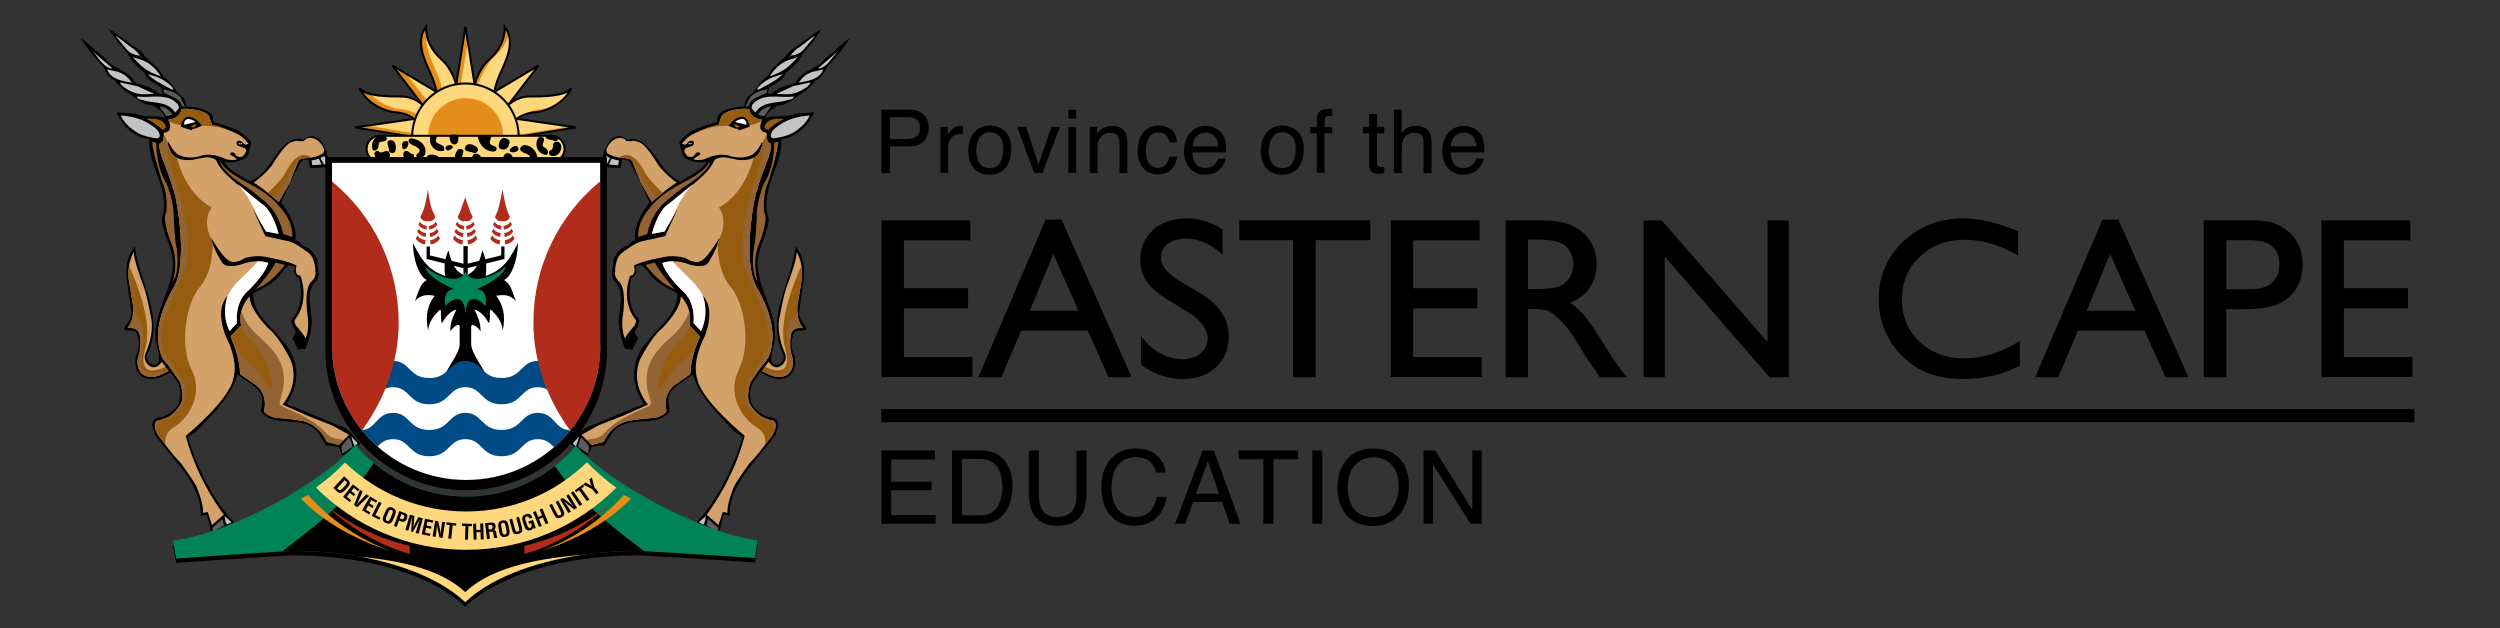 <svg xmlns="http://www.w3.org/2000/svg" xmlns:xlink="http://www.w3.org/1999/xlink" id="Layer_1" x="0px" y="0px" width="339.667px" height="85.333px" viewBox="0 0 339.667 85.333" xml:space="preserve"><rect x="0" y="0" width="339.667" height="85.333" fill="#333333" stroke="none"/><g>	<path fill-rule="evenodd" clip-rule="evenodd" d="M119.75,14.913h3.869c0.765,0,1.381,0.217,1.849,0.65  c0.469,0.429,0.703,1.034,0.703,1.814c0,0.671-0.209,1.256-0.626,1.756c-0.417,0.496-1.059,0.744-1.925,0.744h-2.704v3.634h-1.165  V14.913L119.75,14.913z M124.292,16.095c-0.257-0.121-0.611-0.181-1.059-0.181h-2.318v2.979h2.318c0.522,0,0.946-0.111,1.27-0.333  c0.328-0.223,0.492-0.615,0.492-1.177C124.994,16.75,124.759,16.322,124.292,16.095L124.292,16.095z"></path>	<path d="M127.773,17.242h1.001v1.083c0.082-0.211,0.282-0.467,0.603-0.767c0.32-0.304,0.689-0.457,1.106-0.457  c0.019,0,0.053,0.002,0.099,0.006c0.047,0.004,0.127,0.012,0.24,0.023v1.112c-0.063-0.012-0.121-0.02-0.176-0.023  c-0.051-0.004-0.107-0.006-0.17-0.006c-0.531,0-0.938,0.172-1.223,0.516c-0.285,0.339-0.427,0.731-0.427,1.176v3.605h-1.054V17.242  L127.773,17.242z"></path>	<path fill-rule="evenodd" clip-rule="evenodd" d="M135.909,22.042c0.261-0.531,0.392-1.12,0.393-1.768  c0-0.585-0.094-1.061-0.282-1.428c-0.296-0.578-0.807-0.866-1.533-0.866c-0.644,0-1.112,0.246-1.405,0.737  c-0.292,0.492-0.439,1.085-0.439,1.779c0,0.667,0.146,1.224,0.439,1.668c0.293,0.445,0.756,0.667,1.393,0.667  C135.174,22.832,135.651,22.568,135.909,22.042L135.909,22.042z M136.564,17.868c0.558,0.539,0.837,1.331,0.837,2.376  c0,1.011-0.246,1.846-0.737,2.505c-0.492,0.66-1.255,0.989-2.289,0.989c-0.863,0-1.547-0.291-2.055-0.872  c-0.507-0.585-0.76-1.37-0.76-2.353c0-1.054,0.267-1.893,0.802-2.517c0.535-0.625,1.252-0.937,2.153-0.937  C135.324,17.061,136.007,17.33,136.564,17.868L136.564,17.868z"></path>	<polygon points="139.421,17.242 141.094,22.346 142.845,17.242 143.998,17.242 141.633,23.511 140.509,23.511 138.198,17.242   139.421,17.242  "></polygon>	<path fill-rule="evenodd" clip-rule="evenodd" d="M145.15,17.271h1.071v6.239h-1.071V17.271L145.15,17.271z M145.15,14.913h1.071  v1.194h-1.071V14.913L145.15,14.913z"></path>	<path d="M148.065,17.242h1v0.89c0.296-0.367,0.611-0.63,0.942-0.791c0.332-0.159,0.701-0.239,1.107-0.24  c0.89,0,1.49,0.31,1.802,0.93c0.172,0.34,0.257,0.826,0.257,1.458v4.021h-1.07V19.56c0-0.382-0.057-0.69-0.17-0.925  c-0.188-0.39-0.527-0.585-1.019-0.585c-0.25,0-0.455,0.025-0.615,0.076c-0.289,0.086-0.542,0.257-0.761,0.515  c-0.176,0.207-0.291,0.422-0.346,0.645c-0.051,0.218-0.076,0.532-0.076,0.942v3.284h-1.053V17.242L148.065,17.242z"></path>	<path d="M159.121,17.575c0.445,0.344,0.712,0.935,0.802,1.774h-1.024c-0.063-0.386-0.205-0.706-0.427-0.96  c-0.223-0.257-0.58-0.386-1.071-0.386c-0.671,0-1.151,0.328-1.44,0.983c-0.187,0.425-0.28,0.95-0.28,1.575  c0,0.628,0.132,1.157,0.398,1.586c0.265,0.429,0.683,0.644,1.252,0.644c0.437,0,0.782-0.133,1.036-0.398  c0.257-0.269,0.435-0.636,0.533-1.1h1.024c-0.117,0.831-0.41,1.44-0.878,1.826c-0.468,0.382-1.067,0.573-1.797,0.573  c-0.819,0-1.473-0.298-1.96-0.896c-0.488-0.601-0.731-1.35-0.731-2.248c0-1.1,0.267-1.957,0.802-2.569  c0.535-0.612,1.215-0.919,2.042-0.919C158.106,17.061,158.68,17.232,159.121,17.575L159.121,17.575z"></path>	<path fill-rule="evenodd" clip-rule="evenodd" d="M165.132,17.417c0.417,0.207,0.736,0.477,0.954,0.808  c0.211,0.316,0.351,0.685,0.421,1.106c0.062,0.289,0.093,0.75,0.094,1.382h-4.596c0.02,0.636,0.17,1.146,0.451,1.533  c0.281,0.382,0.716,0.574,1.305,0.574c0.55,0,0.989-0.182,1.317-0.544c0.187-0.211,0.32-0.455,0.397-0.731h1.036  c-0.027,0.23-0.119,0.488-0.275,0.772c-0.152,0.281-0.324,0.511-0.515,0.691c-0.32,0.312-0.716,0.522-1.188,0.632  c-0.254,0.063-0.541,0.093-0.861,0.093c-0.781,0-1.441-0.283-1.984-0.848c-0.542-0.569-0.813-1.366-0.813-2.389  c0-1.007,0.273-1.824,0.819-2.452c0.546-0.628,1.26-0.942,2.143-0.942C164.283,17.102,164.714,17.207,165.132,17.417  L165.132,17.417z M165.518,19.876c-0.043-0.457-0.142-0.822-0.298-1.095c-0.289-0.507-0.771-0.761-1.445-0.761  c-0.484,0-0.89,0.176-1.218,0.527c-0.328,0.347-0.501,0.791-0.521,1.329H165.518L165.518,19.876z"></path>	<path fill-rule="evenodd" clip-rule="evenodd" d="M175.649,22.042c0.261-0.531,0.392-1.12,0.392-1.768  c0-0.585-0.094-1.061-0.28-1.428c-0.297-0.578-0.808-0.866-1.534-0.866c-0.644,0-1.111,0.246-1.404,0.737  c-0.293,0.492-0.439,1.085-0.439,1.779c0,0.667,0.146,1.224,0.439,1.668s0.757,0.667,1.393,0.667  C174.913,22.832,175.392,22.568,175.649,22.042L175.649,22.042z M176.305,17.868c0.558,0.539,0.837,1.331,0.837,2.376  c0,1.011-0.246,1.846-0.737,2.505s-1.255,0.989-2.289,0.989c-0.862,0-1.547-0.291-2.054-0.872c-0.508-0.585-0.761-1.37-0.761-2.353  c0-1.054,0.267-1.893,0.802-2.517c0.534-0.625,1.252-0.937,2.153-0.937C175.063,17.061,175.746,17.33,176.305,17.868  L176.305,17.868z"></path>	<path d="M179.138,15.329c0.246-0.359,0.72-0.539,1.422-0.539c0.066,0,0.135,0.002,0.205,0.005c0.069,0.004,0.15,0.01,0.24,0.018  v0.96c-0.11-0.008-0.189-0.012-0.24-0.012c-0.047-0.003-0.092-0.005-0.135-0.005c-0.32,0-0.511,0.084-0.574,0.251  c-0.063,0.165-0.093,0.585-0.093,1.265h1.042v0.831h-1.054v5.408h-1.042v-5.408h-0.872v-0.831h0.872v-0.983  C178.925,15.852,179.001,15.531,179.138,15.329L179.138,15.329z"></path>	<path d="M186.02,15.492h1.066v1.75h0.999v0.861h-0.999v4.091c0,0.219,0.073,0.366,0.221,0.44c0.083,0.042,0.22,0.064,0.411,0.064  c0.05,0,0.104,0,0.164,0c0.057-0.004,0.127-0.009,0.203-0.018v0.832c-0.119,0.035-0.247,0.06-0.379,0.076  c-0.128,0.016-0.269,0.023-0.422,0.023c-0.492,0-0.824-0.125-1.001-0.374c-0.175-0.254-0.264-0.582-0.264-0.984v-4.15h-0.85v-0.861  h0.85V15.492L186.02,15.492z"></path>	<path d="M189.391,14.883h1.055v3.208c0.249-0.316,0.474-0.539,0.673-0.667c0.338-0.223,0.762-0.334,1.271-0.334  c0.908,0,1.524,0.319,1.849,0.955c0.175,0.347,0.264,0.829,0.264,1.445v4.021h-1.083V19.56c0-0.46-0.058-0.797-0.177-1.012  c-0.19-0.343-0.549-0.515-1.076-0.516c-0.437,0-0.832,0.151-1.188,0.452c-0.354,0.3-0.531,0.868-0.531,1.703v3.324h-1.055V14.883  L189.391,14.883z"></path>	<path fill-rule="evenodd" clip-rule="evenodd" d="M200.213,17.417c0.418,0.207,0.735,0.477,0.954,0.808  c0.211,0.316,0.352,0.685,0.421,1.106c0.063,0.289,0.095,0.75,0.095,1.382h-4.596c0.021,0.636,0.17,1.146,0.452,1.533  c0.28,0.382,0.715,0.574,1.305,0.574c0.55,0,0.987-0.182,1.316-0.544c0.188-0.211,0.32-0.455,0.398-0.731h1.035  c-0.026,0.23-0.119,0.488-0.274,0.772c-0.152,0.281-0.324,0.511-0.517,0.691c-0.318,0.312-0.716,0.522-1.187,0.632  c-0.254,0.063-0.541,0.093-0.861,0.093c-0.779,0-1.44-0.283-1.983-0.848c-0.543-0.569-0.813-1.366-0.813-2.389  c0-1.007,0.271-1.824,0.819-2.452c0.546-0.628,1.261-0.942,2.143-0.942C199.363,17.102,199.796,17.207,200.213,17.417  L200.213,17.417z M200.6,19.876c-0.042-0.457-0.144-0.822-0.298-1.095c-0.289-0.507-0.771-0.761-1.447-0.761  c-0.483,0-0.889,0.176-1.218,0.527c-0.327,0.347-0.501,0.791-0.521,1.329H200.6L200.6,19.876z"></path></g><g>	<path d="M97.646,72.556l0.655-2.56c0.254-0.204,0.612,0.065,0.841,0.089c-0.162-4.345,3.893-7.629,6.267-11.089  c0.064-0.612,0.579-1.099,0.185-1.759c-0.104-0.475-0.715-0.539-1.099-0.579l-0.229-0.024c-0.595-0.217-1.388-0.764-1.936-1.44  c-0.507-1.058-0.556-2.067-0.043-3.25l0.992-1.364c1.312,0.756,2.869,1.384,4.052,0.426c0.692-0.699,0.78-1.541,0.655-2.56  c-0.522-0.904-0.608-2.304-0.037-3.327c0.422-0.341,1.239-0.023,1.67-0.442c-0.318-0.651-0.89-1.099-1.031-1.962  c0.108-3.235,1.694-6.547-0.496-9.25l0,0c-0.53,5.045-4.255,9.6-1.575,14.984c-0.048,0.458-0.241,0.824-0.723,1.006  c-0.169,0.136-0.399,0.111-0.552,0.096c-0.801-0.471-0.314-1.424-0.226-2.266c1.244-3.733-1.723-7.136-2.086-11.039  c-0.077-1.477,0.458-2.889,1.086-4.446c0.064-0.611,0.528-1.335,0.386-2.2c-1.22-3.838,1.97-6.981,1.744-10.715  c2.104-0.166,3.673-1.855,4.478-3.625l-2.647,0.186c-1.304,0.636-2.716,0.101-4.003,0.583c0.334-0.97,0.97-1.134,1.646-1.682  c1.629-0.061,2.615-1.349,3.927-2.061l1.122-1.119l0.016-0.153c0.889-0.371,1.352-1.095,1.669-1.912l0.87-0.914  c0.699-0.776,1.415-1.706,2.155-2.865l-0.152-0.016L112,8.06c-0.909,1.295-3.174,1.521-3.97,3.215  c-1.119,0.346-2.382,0.6-3.082,1.376c-0.167,0.137-0.398,0.113-0.627,0.089c0.016-0.153,0.08-0.765,0.334-0.97  c0.905-0.523,1.964-1.03,2.044-1.794c0.675-0.548,1.105-0.966,1.798-1.666l0.57-1.022l1.14-1.271l1.455-2.088  c-1.557,0.841-2.679,1.96-4.413,3.014c-0.563,0.945-1.392,1.477-2.337,2.382l-0.74,1.159c-1.058,0.507-1.44,1.936-2.269,2.467  c-0.498,0.334-0.692,0.7-0.78,1.541l-0.229-0.024c-1.246,0.101-2.664,0.338-3.379,1.268c-0.04,0.382-0.064,0.611-0.088,0.841  c-1.915,0.571-3.814,0.99-4.984,2.567c-0.246,0.129-0.064,0.611,0.048,1.01c0.19,0.406,0.102,1.248,0.849,1.48  c0.818,0.318,1.633,0.635,2.675,0.281c-0.764,1.388-2.281,1.847-3.532,2.72c-2.977-1.085-3.597-5.479-6.579-5.792  c-0.229-0.024-0.483,0.181-0.636,0.165c-0.434-0.277-1.006-0.724-1.658-0.406C82.82,18.75,82.471,19.873,82,20.674  c-0.024,0.229-0.04,0.382,0.189,0.406l0.153,0.016c0.081-0.764,0.419-1.785,1.071-2.103c0.177-0.213,0.798-0.238,1.027-0.214  c0.89,1.098,1.85-0.045,2.954,1.001c-0.04,0.382,0.367,0.494,0.58,0.671c1.224,1.597,2.186,3.347,3.94,4.305  c-1.099,0.889-2.302,1.432-3.27,2.567c-0.677-0.921-1.056-1.734-1.374-2.386c-0.66-1.074-0.753-3.128-1.936-3.639  c-0.229-0.024-0.774,0.017-1.003-0.007l0.257,0.372c0.229,0.024,0.787-0.017,0.977,0.389l0.841,1.557l1.333,2.768l0.499,1.134  c-1.163,1.501-2.213,3.4-1.931,5.13c-0.475,0.105-0.652,0.318-0.921,0.676c-1.042,0.354-1.565,0.917-2.067,2.024  c0.141,0.865-0.624,2.253,0.306,2.969c1.308,1.529,0.48,3.528,0.439,5.379c0.085,1.399,0.363,2.435,0.846,3.722l0.229,0.024  c0.169-0.138,0.382,0.039,0.764,0.08l0.782-1.541c-0.114-0.399-0.701-0.692-0.255-1.264c0.27-0.357,0.488-0.954,0.374-1.352  c-1.477-1.392-1.425-4.092-1.051-5.444c0.177-0.213,0.406-0.189,0.624-0.785c0.229,0.024,0.04-0.382-0.065-0.857  c0.169-0.137,0.627-0.089,0.805-0.302l0.982,0.954c0.636,1.304,2.406,2.108,3.794,2.872c0.153,0.016,0.153,0.016,0.137,0.169  c0.062,1.63-1.11,3.207-2.232,4.326c-0.692,0.7-1.407,1.63-2.108,2.406c-1.686,2.063-1.943,4.51-0.953,6.856l0.713,1.312  c0,0-0.508,0.409-0.89,0.37l-6.224,2.591c-1.034,0.278-1.734,1.055-2.45,1.985c-0.024,0.229-0.253,0.204-0.253,0.204  c-0.016,0.153-0.169,0.137-0.04,0.382c0.817,0.318,1.348,1.146,2.318,1.481l0.512-1.184l1.722-0.205l0.932-1.525  c1.927-2.889,6.245-0.58,7.901-3.11c-0.072-0.781-0.555-2.069,0.551-3.034c0.692-0.701,1.597-1.224,2.679-1.961l-0.024,0.23  c0.648,1.923,1.879,3.443,2.974,4.796l2.366,2.489l0.205,0.253l1.159,0.741c-0.997,3.604-3.068,7.87-5.631,10.924  c-0.246,0.13-0.523,0.563-0.539,0.716L97.646,72.556L97.646,72.556z"></path>	<path fill="#5B5C5E" d="M97.439,72.199c0.177-0.214,0.103-0.362,0.119-0.516l-1.324-1.131l0,0  c-0.277,0.436-0.064,0.611-0.318,0.817L97.439,72.199L97.439,72.199z"></path>	<path fill="#C1C3C5" d="M95.543,71.24l-0.01,0.09c0.27-0.357,0.318-0.817,0.358-1.199l-0.936,0.816  C94.943,70.945,95.533,71.267,95.543,71.24L95.543,71.24z"></path>	<path fill="#5B5C5E" d="M79.934,61.652c0.04-0.383,0.064-0.612,0.104-0.994l-0.889-1.098l-0.228-0.024  c-0.294,0.587-0.311,0.74-0.359,1.198L79.934,61.652L79.934,61.652z"></path>	<path fill="#C1C3C5" d="M78.18,60.695c0.278-0.436,0.318-0.817,0.535-1.412l-0.869,0.913C77.821,60.425,78.204,60.465,78.18,60.695  L78.18,60.695L78.18,60.695z"></path>	<path fill="#FFFFFF" d="M93.776,19.67l0.254-0.206C93.8,19.44,93.8,19.44,93.776,19.67L93.776,19.67L93.776,19.67z"></path>	<path fill="#5B5C5E" d="M103.464,15.742c0.153,0.016,0.382,0.04,0.382,0.04l0.909-1.296c-0.612-0.064-1.44,0.467-1.734,1.055  C103.005,15.693,103.25,15.564,103.464,15.742L103.464,15.742z"></path>	<path fill="#C1C3C5" d="M102.626,15.3c1.018-1.593,2.788-1.208,4.305-1.667c0.245-0.129,0.856-0.064,0.905-0.523  c-1.883,0.266-4.2-0.596-5.616,1.11c-0.016,0.153-0.082,0.146-0.105,0.375l0,0C102.091,14.824,102.498,15.055,102.626,15.3  L102.626,15.3z"></path>	<path fill="#5B5C5E" d="M101.276,14.507c0.228,0.024,0.482-0.181,0.482-0.181c0.064-0.612,0.716-0.93,1.122-1.119l1.058-0.507  c0.229,0.024,0.27-0.358,0.293-0.587c-0.636,0.165-1.899,0.419-2.37,1.22L101.276,14.507L101.276,14.507z"></path>	<path fill="#C1C3C5" d="M106.018,12.764c1.223,0.129,2.149,0.013,3.331-0.756c0,0,0.709-0.429,0.75-0.811l-2.347,0.513  l-2.192,1.006C105.543,12.869,105.789,12.74,106.018,12.764L106.018,12.764L106.018,12.764z"></path>	<path fill="#C1C3C5" d="M102.984,12.213c1.312-0.712,2.276-1.117,3.378-2.118c-1.423,0.314-2.385,0.754-3.338,1.736  C103.009,11.984,102.779,11.96,102.984,12.213L102.984,12.213L102.984,12.213z"></path>	<path fill="#C1C3C5" d="M108.51,11.235c1.265-0.254,2.812-0.387,3.345-1.8l-1.424,0.314  C109.55,10.043,109.051,10.463,108.51,11.235L108.51,11.235z"></path>	<path fill="#C1C3C5" d="M104.569,10.37c1.923-0.648,2.546-1.222,3.804-2.602l-1.253,0.396  C106.239,8.459,105.31,9.211,104.569,10.37L104.569,10.37L104.569,10.37z"></path>	<path fill="#C1C3C5" d="M111.395,9.297c1.033-0.278,1.62-1.453,2.489-2.366l-2.719,2.342L111.395,9.297L111.395,9.297z"></path>	<path fill="#C1C3C5" d="M107.144,7.936c0.024-0.229,0.177-0.213,0.193-0.366c1.095-0.117,1.567-0.453,2.014-1.025l1.416-1.706  c-0.906,0.523-1.403,1.089-2.231,1.621C107.884,6.777,107.144,7.936,107.144,7.936L107.144,7.936z"></path>	<path fill-rule="evenodd" clip-rule="evenodd" fill="#936333" d="M96.33,22.104c0,0-0.268,1.085-3.527,2.717  c0,0-2.974,1.405-4.488,3.402c0,0-1.708,1.72-1.613,3.999l1.241-0.428c0,0,0.419-2.522,2.311-4.261c0,0,2.166-1.858,2.916-2.264  c0,0,2.967-1.845,3.332-3.222L96.33,22.104L96.33,22.104z"></path>	<path fill="#D3A26B" d="M91.96,24.845c0,0-2.173-1.618-2.819-2.916c0,0-1.41-2.314-2.27-2.591c0,0-0.742-0.339-1.134-0.156  l-0.584-0.006c0,0-0.298-0.459-0.895-0.448c0,0-1.257-0.041-1.877,1.608l0.166,0.952l0.525,0.316l0.656,0.144  c0,0,0.871-0.446,1.331-0.211c0,0,0.802-0.194,1.088,0.949l0.924,2.348l1.493,2.609c0,0,2.058-1.845,3.125-2.477L91.96,24.845  L91.96,24.845z"></path>	<path fill-rule="evenodd" clip-rule="evenodd" fill="#D3A26B" d="M92.673,19.521c0,0,0.602-0.917,1.704-1.423  c0,0,1.583-0.727,2.631-1.005L97.61,17l0.335-0.975c0,0-0.052-0.617,1.547-1.042c0,0,1.628-0.334,2.27-0.15  c0,0,0.149,1.259,1.802,1.432c0,0-0.904,1.576,0.591,1.772c0,0-0.006,1.165,0.216,1.266l0.364,0.232c0,0,0.22,0.499-0.521,2.364  c0,0-1.578,3.923-1.818,5.84c0,0-1.462,7.626,0.307,11.125c0,0,2.282,3.522,2.246,6.821c0,0,0.055,2.717-1.259,3.754  c0,0-1.232,1.744-1.736,2.469c0,0-0.733,2.167,0.015,3.188c0,0,0.878,1.346,1.853,1.681c0,0,0.817,0.358,1.052,0.344  c0,0,0.58,0.021,0.499,0.791c0,0-0.02,0.931-0.889,1.811c0,0-1.513,2.104-2.684,3.262c0,0-1.639,2.285-2.027,3.022  c0,0-0.921,2.108-0.94,3.397l0.01,0.273l-0.649-0.107l-0.575,1.775l-1.608-1.422c0,0,3.551-4.493,5.175-10.704  c0,0-5.879-4.775-6.459-7.76c0,0-0.835-2.03,0.937-5.583c0,0,1.72-3.705-0.178-5.701c0,0,0.956,2.437-0.264,4.796l-1.001-1.087  c0,0,0.374-2.555-1.282-4.175c0,0-2.407-2.168-2.956-3.974c0,0,1.465-0.635,3.604,0.172c0,0,1.897,0.634,2.601-0.147  c0,0,1.336-2.034,1.566-3.486c0,0-1.411,2.425-2.173,2.928c0,0-0.733,0.972-2.443-0.14c0,0-1.191-0.397-2.621-0.198  c0,0-3.253,0.552-4.372,1.211c0,0,0.372,1.36-0.534,1.382c0,0-1.375,3.313,0.753,5.994c0,0,0.223,0.46-0.426,1.092  c0,0-0.846,0.96-1.014,1.447c0,0-0.628-1.048-0.275-3.302c0,0,0.535-3.333-0.517-4.415c0,0-0.716-0.581-0.559-1.341  c0,0-0.058-1.754,0.89-2.548c0,0,1.812-1.408,2.686-1.588l3.222-0.71l1.675-3.646l-1.763,3.01l-1.705,0.326  c0,0,0.753-3.194,2.336-4.115c0,0,3.476-2.675,4.52-3.731c0,0,1.075-0.897,1.589-2.086c0,0,0.159-0.411,1.333-0.481  c0,0,1.149,0.16,1.828,0.348c0,0,2.417,0.38,3.083-1.152c0.666-1.533,0.24-0.8,0.296-1.338c0,0-0.455,1.088-1.229,1.707  c0,0-1.105,0.816-3.033,0.303c0,0-1.336-0.684-3.587,0.4c0,0-0.763,0.23-1.442,0.042l0.097-0.184l0.791-0.5  c0,0,0.006-0.427-0.518-0.249c0,0-0.255,0.207-0.313,0.395c0,0-0.433,0.42-0.977,0.053l-0.302-0.459c0,0-0.229-0.413,0.142-0.607  l0.928-0.33c0,0,0.453-0.612-0.162-0.677c0,0-0.431,0.033-0.625,0.401l-0.289,0.164L92.673,19.521L92.673,19.521z"></path>	<path fill="#D3A26B" d="M92.5,40.272c0,0,1.677,1.53,1.168,3.927l1.43,1.531c0,0-1.203,2.494-1.273,4.795l-0.073,0.334  l-2.183,1.521c0,0-1.482,1.098-1.066,3.236c0,0,0.472,0.519-1.401,1.135c0,0-2.425,0.172-3.475,0.403c0,0-2.291,0.114-3.608,2.883  l-1.626,0.428L79,59.081l2.27-1.271l3.179-1.247l3.586-1.589c0,0-2.485-2.782-1.063-6.15c0,0,1.535-3.087,2.929-4.15  c0,0,2.291-2.282,2.55-3.935L92.5,40.272L92.5,40.272z"></path>	<path fill="#936333" d="M91.659,39.33c0,0-2.446-2.877-2.662-3.669l-1.274,0.336c0,0,1.497,2.152,3.373,3.004L91.659,39.33  L91.659,39.33z"></path>	<path fill="none" stroke="#000000" stroke-width="0.016" stroke-miterlimit="3.864" d="M85.977,45.285l0.394,0.725l-0.576,1.009  l-0.472-1.204L85.977,45.285L85.977,45.285z M84.88,46.366l0.436,0.729l-0.309,0.096L84.88,46.366L84.88,46.366z"></path>	<path fill="#D3A26B" d="M103.513,50.418l0.917-1.271c0,0,0.731,1.234,1.672,0.547c0,0,1.126-0.642,0.426-1.991  c0,0-1.143-2.56-0.592-4.7c0,0,0.536-3.035,0.974-4.102c0,0,1.497-3.91,1.31-4.717c0,0,0.96,1.454,0.72,3.736l-0.604,3.678  c0,0-0.159,2.319,0.753,2.903c0,0-1.426-0.119-1.651,0.992c0,0-0.402,2.018,0.179,2.947c0,0,0.421,1.162-0.309,2.166  c0,0-0.763,1.025-2.486,0.414L103.513,50.418L103.513,50.418z"></path>	<path fill="#936333" d="M105.189,19.416c0,0,0.091,3.236-1.406,5.549c0,0-1.036,2.46-0.966,4.639c0,0-0.154,3.231-0.322,3.691  c0,0-0.677,3.415,0.468,5.029c0,0-0.873-2.502,0.116-5.087c0,0,1.426-3.336,0.757-4.362c0,0-0.306-2.204,0.478-3.974  c0,0,1.315-3.831,1.432-5.666L105.189,19.416L105.189,19.416z"></path>	<path fill="#965C0F" d="M106.498,16.167c0,0-1.529-0.221-2.226,0.398c0,0-0.933,0.864,0.099,1.063c0,0,1.184-1.079,1.837-1.281  L106.498,16.167L106.498,16.167z"></path>	<path fill="#C1C3C5" d="M109.993,15.692c0,0-2.011,0.089-3.449,0.9c0,0-1.609,0.884-1.731,1.473c0,0-0.361,0.684,0.327,0.727  c0,0,1.719-0.181,2.72-0.828c0,0,1.473-0.852,2.052-2.07L109.993,15.692L109.993,15.692z"></path>	<path fill="#FFFFFF" d="M93.536,19.645l0.253-0.206C93.56,19.415,93.56,19.415,93.536,19.645L93.536,19.645L93.536,19.645z"></path>	<path fill="#965C0F" d="M103.513,50.418l1.309,0.603c1.724,0.611,2.486-0.414,2.486-0.414c0.73-1.004,0.309-2.166,0.309-2.166  c-0.581-0.93-0.179-2.947-0.179-2.947c0.226-1.111,1.651-0.992,1.651-0.992c-0.912-0.584-0.753-2.903-0.753-2.903l0.604-3.678  c0.072-0.684,0.036-1.293-0.05-1.812c-1.013,2.209-3.242,7.682-2.233,11.102c1.07,3.623-1.008,3.446-2.73,2.633L103.513,50.418  L103.513,50.418z"></path>	<path fill="#936333" d="M103.513,50.418l1.309,0.603c1.724,0.611,2.486-0.414,2.486-0.414c0.73-1.004,0.328-2.188,0.328-2.188  c-0.365-1.006-0.198-2.925-0.198-2.925c0.226-1.111,1.651-0.992,1.651-0.992c-0.405-0.493-0.707-1.313-0.75-2.035  c-0.622,0.463-1.491,1.455-1.44,3.371c0.079,2.967,1.195,5.035-1.417,4.826c-0.916-0.073-1.538-0.168-1.959-0.26L103.513,50.418  L103.513,50.418z"></path>	<path fill="#FFFFFF" d="M91.376,35.497c-0.874,0.012-1.395,0.237-1.395,0.237c0.548,1.806,2.956,3.974,2.956,3.974  c1.656,1.621,1.282,4.175,1.282,4.175l1.001,1.087c1.22-2.359,0.264-4.796,0.264-4.796c-0.333-0.683-0.85-1.41-1.6-2.143  C92.946,37.114,92.053,36.3,91.376,35.497L91.376,35.497z M94.158,24.99c-1.262,1.031-3.243,2.67-3.243,2.67  c-1.583,0.921-2.336,4.115-2.336,4.115l1.705-0.326l0.933-1.593C91.927,28.249,92.566,26.686,94.158,24.99L94.158,24.99z"></path>	<path fill="#965C0F" d="M103.585,19.435c0.064,0.1,0.188-0.042-0.318,1.122c-0.19,0.437-0.522,0.718-0.9,0.897  c-0.312,1.306-1.438,4.906-4.695,6.745c0,0,1.372,1.608,0.029,4.334c-0.048,0.205-0.113,0.417-0.189,0.631  c0.007,0.929,0.154,3.987,1.726,5.785c1.869,2.138,2.867,7.788,1.166,11.225c-1.702,3.439,0.386,6.689,2.451,7.912  c0.997,0.59,1.192,1.49,1.101,2.345c0.321-0.422,0.528-0.71,0.528-0.71c0.87-0.88,0.889-1.811,0.889-1.811  c0.081-0.77-0.499-0.791-0.499-0.791c-0.235,0.015-1.052-0.344-1.052-0.344c-0.975-0.335-1.853-1.681-1.853-1.681  c-0.748-1.021-0.015-3.188-0.015-3.188c0.503-0.725,1.736-2.469,1.736-2.469c1.313-1.037,1.259-3.754,1.259-3.754  c0.036-3.298-2.246-6.821-2.246-6.821c-1.769-3.498-0.307-11.125-0.307-11.125c0.241-1.917,1.818-5.84,1.818-5.84  c0.74-1.865,0.521-2.364,0.521-2.364l-0.364-0.232c-0.16-0.073-0.202-0.697-0.212-1.041  C104.028,18.556,103.827,18.991,103.585,19.435L103.585,19.435z"></path>	<path fill="#936333" d="M103.637,19.614c-0.026,0.114-0.106,0.331-0.293,0.768c0.244,0.057,0.521,0.226,0.368,0.715  c-0.253,0.811-4.261,10.907-2.324,15.733s4.075,8.401,2.717,10.955s-3.657,4.707-2.723,6.781c1.426,3.166,3.157,1.991,3.613,3.228  c0.092,0.248,0.159,0.534,0.208,0.834c0.163-0.419,0.169-0.717,0.169-0.717c0.081-0.77-0.499-0.791-0.499-0.791  c-0.235,0.015-1.052-0.344-1.052-0.344c-0.975-0.335-1.853-1.681-1.853-1.681c-0.748-1.021-0.015-3.188-0.015-3.188  c0.503-0.725,1.736-2.469,1.736-2.469c1.313-1.037,1.259-3.754,1.259-3.754c0.036-3.298-2.246-6.821-2.246-6.821  c-1.769-3.498-0.307-11.125-0.307-11.125c0.241-1.917,1.818-5.84,1.818-5.84c0.74-1.865,0.521-2.364,0.521-2.364l-0.364-0.232  c-0.111-0.05-0.165-0.365-0.191-0.668C104.046,18.928,103.867,19.271,103.637,19.614L103.637,19.614z"></path>	<path fill="#965C0F" d="M103.457,16.488c0.057-0.136,0.107-0.223,0.107-0.223c-1.653-0.173-1.802-1.432-1.802-1.432  c-0.641-0.185-2.27,0.15-2.27,0.15c-1.599,0.424-1.547,1.042-1.547,1.042L97.61,17l-0.602,0.092  c-0.48,0.127-1.072,0.349-1.573,0.552c1.413-0.435,2.692-0.654,4.551-0.518C101.751,17.255,103.058,16.688,103.457,16.488  L103.457,16.488z"></path>	<path fill="none" stroke="#000000" stroke-width="0.016" stroke-miterlimit="3.864" d="M100.326,17.653  c0.613,0.065,1.134-0.499,1.517-0.458c-0.189-0.406-0.278-1.034-0.865-1.328c-0.841-0.088-1.54,0.688-1.987,1.26l0,0  c0.153,0.016,0.153,0.016,0.383,0.04c0.205,0.253,0.586,0.293,0.969,0.334L100.326,17.653L100.326,17.653z M100.366,17.271  c-0.153-0.016-0.129-0.246-0.588-0.293l-0.153-0.016C99.754,17.207,100.213,17.255,100.366,17.271L100.366,17.271L100.366,17.271z   M100.979,17.335c0,0,0.024-0.229-0.13-0.246L100.979,17.335L100.979,17.335z M100.39,17.042l0.016-0.153L100.39,17.042  L100.39,17.042z M101.477,17.001c0.024-0.229-0.182-0.483-0.37-0.889c-0.383-0.041-1.035,0.277-1.288,0.483L101.477,17.001  L101.477,17.001z"></path>	<path d="M101.863,17.183c0,0-0.229-1.257-0.946-1.302c0,0-0.884-0.183-1.899,1.184c0,0,0.878,0.514,1.308,0.438l0.008,0.211  c0,0,0.789-0.271,1.379-0.45L101.863,17.183L101.863,17.183z"></path>	<path fill-rule="evenodd" clip-rule="evenodd" fill="#965C0F" d="M100.513,17.218c0,0-0.442-0.377-0.775-0.352  C99.901,17.605,100.513,17.218,100.513,17.218L100.513,17.218z"></path>	<path fill="#FFFFFF" d="M101.406,16.955l-1.496-0.367c0,0,0.055-0.235,0.671-0.381c0,0,0.629-0.265,0.822,0.478L101.406,16.955  L101.406,16.955z"></path>	<path d="M84.56,21.464c0,0-1.616-0.103-2.274-0.88c0,0-0.896,1.483-1.201,2.042l3.229,0.241L84.56,21.464L84.56,21.464z"></path>	<path fill="#C1C3C5" d="M83.573,21.697c-0.146-0.037-0.306-0.084-0.47-0.143l-0.378,0.801l1.263,0.095l0.113-0.645  C83.949,21.78,83.767,21.746,83.573,21.697L83.573,21.697z"></path>	<path fill="#C1C3C5" d="M82.88,21.464c-0.172-0.075-0.342-0.165-0.5-0.274c-0.182,0.303-0.434,0.727-0.646,1.09l0.702,0.053  L82.88,21.464L82.88,21.464z"></path>	<path fill="#965C0F" d="M84.485,21.49c0.206-0.035,0.414-0.035,0.572,0.046c0,0,0.802-0.194,1.088,0.949l0.924,2.348l1.493,2.609  c0,0,0.679-0.608,1.459-1.247c-0.565-0.54-1.917-1.87-2.267-2.553c-0.445-0.87-1.614-2.92-2.935-2.561  c-0.321,0.087-0.574,0.207-0.773,0.344C84.194,21.457,84.35,21.477,84.485,21.49L84.485,21.49z"></path>	<path fill="#936333" d="M85.057,21.537c0,0,0.802-0.194,1.088,0.949l0.924,2.348l1.493,2.609c0,0,0.281-0.252,0.689-0.602  c-0.463-0.599-1.5-1.968-1.935-2.779C86.748,23.001,85.955,21.166,85.057,21.537L85.057,21.537z"></path>	<path fill="#936333" d="M79.676,59.752l0.717,0.714l1.626-0.428c1.317-2.769,3.608-2.883,3.608-2.883  c1.05-0.231,3.475-0.403,3.475-0.403c1.873-0.616,1.401-1.135,1.401-1.135c-0.416-2.139,1.066-3.236,1.066-3.236l2.183-1.521  l0.073-0.334c0.071-2.301,1.273-4.795,1.273-4.795l-1.43-1.531c0.15-0.708,0.11-1.34-0.022-1.88  c-0.229,0.632-0.909,2.161-2.491,3.493c-2.053,1.727-3.298,3.547-3.307,5.683c-0.009,2.436,1.039,3.234,0.354,3.655  s-4.433,1.681-6.018,3.625C81.489,59.63,80.429,59.658,79.676,59.752L79.676,59.752z"></path>	<path fill="#965C0F" d="M92.532,49.329c1.213-0.791,2.021-2.547,2.542-3.624l-1.251-1.341c-0.375,0.608-0.955,1.43-1.615,1.954  c-1.153,0.912-2.873,4.26-2.744,6.208C89.56,53.963,90.84,50.431,92.532,49.329L92.532,49.329z"></path>	<path d="M28.776,72.556l-0.655-2.56c-0.253-0.204-0.611,0.065-0.841,0.089c0.161-4.345-3.894-7.629-6.267-11.089  c-0.064-0.612-0.58-1.099-0.185-1.759c0.105-0.475,0.715-0.539,1.099-0.579l0.229-0.024c0.596-0.217,1.389-0.764,1.936-1.44  c0.507-1.058,0.556-2.067,0.044-3.25l-0.993-1.364c-1.312,0.756-2.869,1.384-4.051,0.426c-0.692-0.699-0.781-1.541-0.656-2.56  c0.522-0.904,0.608-2.304,0.037-3.327c-0.422-0.341-1.239-0.023-1.669-0.442c0.318-0.651,0.889-1.099,1.03-1.962  c-0.108-3.235-1.694-6.547,0.497-9.25l0,0c0.53,5.045,4.255,9.6,1.575,14.984c0.048,0.458,0.241,0.824,0.723,1.006  c0.169,0.136,0.399,0.111,0.552,0.096c0.801-0.471,0.314-1.424,0.226-2.266c-1.244-3.733,1.723-7.136,2.086-11.039  c0.077-1.477-0.458-2.889-1.085-4.446c-0.064-0.611-0.528-1.335-0.386-2.2c1.22-3.838-1.97-6.981-1.744-10.715  c-2.104-0.166-3.673-1.855-4.478-3.625l2.647,0.186c1.303,0.636,2.715,0.101,4.003,0.583c-0.334-0.97-0.969-1.134-1.646-1.682  c-1.629-0.061-2.615-1.349-3.927-2.061l-1.121-1.119l-0.017-0.153c-0.889-0.371-1.352-1.095-1.669-1.912l-0.87-0.914  c-0.699-0.776-1.415-1.706-2.155-2.865l0.152-0.016l3.227,2.753c0.909,1.295,3.174,1.521,3.971,3.215  c1.119,0.346,2.382,0.6,3.082,1.376c0.168,0.137,0.398,0.113,0.628,0.089c-0.016-0.153-0.081-0.765-0.334-0.97  c-0.905-0.523-1.964-1.03-2.044-1.794c-0.675-0.548-1.105-0.966-1.798-1.666l-0.57-1.022l-1.14-1.271l-1.456-2.088  c1.557,0.841,2.68,1.96,4.413,3.014c0.563,0.945,1.392,1.477,2.337,2.382l0.74,1.159c1.058,0.507,1.44,1.936,2.269,2.467  c0.498,0.334,0.692,0.7,0.78,1.541l0.229-0.024c1.247,0.101,2.664,0.338,3.379,1.268c0.041,0.382,0.064,0.611,0.088,0.841  c1.915,0.571,3.814,0.99,4.985,2.567c0.245,0.129,0.064,0.611-0.048,1.01c-0.19,0.406-0.102,1.248-0.849,1.48  c-0.818,0.318-1.634,0.635-2.676,0.281c0.764,1.388,2.281,1.847,3.532,2.72c2.977-1.085,3.598-5.479,6.579-5.792  c0.229-0.024,0.482,0.181,0.635,0.165c0.434-0.277,1.006-0.724,1.658-0.406c0.789,0.149,1.139,1.272,1.609,2.073  c0.024,0.229,0.04,0.382-0.189,0.406l-0.153,0.016c-0.081-0.764-0.419-1.785-1.071-2.103c-0.177-0.213-0.798-0.238-1.027-0.214  c-0.889,1.098-1.85-0.045-2.954,1.001c0.04,0.382-0.367,0.494-0.58,0.671c-1.225,1.597-2.186,3.347-3.94,4.305  c1.099,0.889,2.302,1.432,3.27,2.567c0.677-0.921,1.056-1.734,1.374-2.386c0.66-1.074,0.753-3.128,1.936-3.639  c0.229-0.024,0.774,0.017,1.004-0.007l-0.257,0.372c-0.229,0.024-0.787-0.017-0.976,0.389l-0.841,1.557l-1.332,2.768l-0.499,1.134  c1.162,1.501,2.212,3.4,1.93,5.13c0.475,0.105,0.652,0.318,0.921,0.676c1.042,0.354,1.565,0.917,2.067,2.024  c-0.141,0.865,0.624,2.253-0.306,2.969c-1.308,1.529-0.48,3.528-0.439,5.379c-0.085,1.399-0.363,2.435-0.846,3.722l-0.229,0.024  c-0.169-0.138-0.382,0.039-0.764,0.08l-0.782-1.541c0.114-0.399,0.702-0.692,0.255-1.264c-0.27-0.357-0.487-0.954-0.374-1.352  c1.477-1.392,1.425-4.092,1.051-5.444c-0.177-0.213-0.407-0.189-0.624-0.785c-0.229,0.024-0.041-0.382,0.064-0.857  c-0.169-0.137-0.627-0.089-0.805-0.302l-0.981,0.954c-0.636,1.304-2.407,2.108-3.795,2.872c-0.153,0.016-0.153,0.016-0.137,0.169  c-0.062,1.63,1.11,3.207,2.232,4.326c0.692,0.7,1.407,1.63,2.107,2.406c1.686,2.063,1.943,4.51,0.953,6.856l-0.713,1.312  c0,0,0.508,0.409,0.89,0.37l6.224,2.591c1.034,0.278,1.734,1.055,2.45,1.985c0.024,0.229,0.253,0.204,0.253,0.204  c0.016,0.153,0.169,0.137,0.04,0.382c-0.817,0.318-1.348,1.146-2.317,1.481L46,60.698l-1.722-0.205l-0.932-1.525  c-1.927-2.889-6.244-0.58-7.901-3.11c0.072-0.781,0.556-2.069-0.551-3.034c-0.692-0.701-1.597-1.224-2.679-1.961l0.024,0.23  c-0.648,1.923-1.879,3.443-2.974,4.796l-2.366,2.489l-0.205,0.253l-1.159,0.741c0.997,3.604,3.069,7.87,5.631,10.924  c0.246,0.13,0.523,0.563,0.539,0.716L28.776,72.556L28.776,72.556z"></path>	<path fill="#5B5C5E" d="M28.983,72.199c-0.177-0.214-0.103-0.362-0.119-0.516l1.324-1.131l0,0c0.277,0.436,0.064,0.611,0.318,0.817  L28.983,72.199L28.983,72.199z"></path>	<path fill="#C1C3C5" d="M30.879,71.24l0.009,0.09c-0.27-0.357-0.318-0.817-0.358-1.199l0.936,0.816  C31.479,70.945,30.889,71.267,30.879,71.24L30.879,71.24z"></path>	<path fill="#5B5C5E" d="M46.488,61.652c-0.04-0.383-0.064-0.612-0.104-0.994l0.889-1.098l0.228-0.024  c0.295,0.587,0.311,0.74,0.359,1.198L46.488,61.652L46.488,61.652z"></path>	<path fill="#C1C3C5" d="M48.243,60.695c-0.277-0.436-0.318-0.817-0.535-1.412l0.869,0.913  C48.601,60.425,48.219,60.465,48.243,60.695L48.243,60.695L48.243,60.695z"></path>	<path fill="#FFFFFF" d="M32.646,19.67l-0.253-0.206C32.623,19.44,32.623,19.44,32.646,19.67L32.646,19.67L32.646,19.67z"></path>	<path fill="#5B5C5E" d="M22.959,15.742c-0.153,0.016-0.382,0.04-0.382,0.04l-0.909-1.296c0.612-0.064,1.44,0.467,1.734,1.055  C23.417,15.693,23.172,15.564,22.959,15.742L22.959,15.742z"></path>	<path fill="#C1C3C5" d="M23.796,15.3c-1.018-1.593-2.788-1.208-4.305-1.667c-0.246-0.129-0.857-0.064-0.905-0.523  c1.883,0.266,4.199-0.596,5.615,1.11c0.016,0.153,0.082,0.146,0.106,0.375l0,0C24.331,14.824,23.924,15.055,23.796,15.3  L23.796,15.3z"></path>	<path fill="#5B5C5E" d="M25.147,14.507c-0.229,0.024-0.482-0.181-0.482-0.181c-0.064-0.612-0.716-0.93-1.123-1.119L22.485,12.7  c-0.23,0.024-0.27-0.358-0.294-0.587c0.636,0.165,1.899,0.419,2.37,1.22L25.147,14.507L25.147,14.507z"></path>	<path fill="#C1C3C5" d="M20.405,12.764c-1.224,0.129-2.15,0.013-3.331-0.756c0,0-0.709-0.429-0.75-0.811l2.347,0.513l2.192,1.006  C20.879,12.869,20.634,12.74,20.405,12.764L20.405,12.764L20.405,12.764z"></path>	<path fill="#C1C3C5" d="M23.438,12.213c-1.312-0.712-2.276-1.117-3.378-2.118c1.423,0.314,2.385,0.754,3.338,1.736  C23.414,11.984,23.644,11.96,23.438,12.213L23.438,12.213L23.438,12.213z"></path>	<path fill="#C1C3C5" d="M17.912,11.235c-1.264-0.254-2.812-0.387-3.345-1.8l1.425,0.314C16.872,10.043,17.372,10.463,17.912,11.235  L17.912,11.235z"></path>	<path fill="#C1C3C5" d="M21.854,10.37c-1.923-0.648-2.546-1.222-3.804-2.602l1.253,0.396C20.184,8.459,21.113,9.211,21.854,10.37  L21.854,10.37L21.854,10.37z"></path>	<path fill="#C1C3C5" d="M15.028,9.297c-1.033-0.278-1.62-1.453-2.489-2.366l2.72,2.342L15.028,9.297L15.028,9.297z"></path>	<path fill="#C1C3C5" d="M19.279,7.936c-0.024-0.229-0.177-0.213-0.193-0.366c-1.094-0.117-1.567-0.453-2.014-1.025l-1.416-1.706  c0.905,0.523,1.402,1.089,2.231,1.621C18.539,6.777,19.279,7.936,19.279,7.936L19.279,7.936z"></path>	<path fill-rule="evenodd" clip-rule="evenodd" fill="#936333" d="M30.093,22.104c0,0,0.268,1.085,3.527,2.717  c0,0,2.975,1.405,4.488,3.402c0,0,1.708,1.72,1.612,3.999l-1.241-0.428c0,0-0.418-2.522-2.311-4.261c0,0-2.166-1.858-2.916-2.264  c0,0-2.968-1.845-3.332-3.222L30.093,22.104L30.093,22.104z"></path>	<path fill="#D3A26B" d="M34.462,24.845c0,0,2.173-1.618,2.819-2.916c0,0,1.41-2.314,2.271-2.591c0,0,0.742-0.339,1.134-0.156  l0.584-0.006c0,0,0.298-0.459,0.896-0.448c0,0,1.256-0.041,1.877,1.608l-0.166,0.952l-0.526,0.316l-0.656,0.144  c0,0-0.871-0.446-1.331-0.211c0,0-0.802-0.194-1.087,0.949l-0.924,2.348l-1.493,2.609c0,0-2.058-1.845-3.125-2.477L34.462,24.845  L34.462,24.845z"></path>	<path fill-rule="evenodd" clip-rule="evenodd" fill="#D3A26B" d="M33.75,19.521c0,0-0.602-0.917-1.704-1.423  c0,0-1.583-0.727-2.631-1.005L28.813,17l-0.335-0.975c0,0,0.052-0.617-1.547-1.042c0,0-1.628-0.334-2.27-0.15  c0,0-0.149,1.259-1.802,1.432c0,0,0.904,1.576-0.59,1.772c0,0,0.005,1.165-0.217,1.266l-0.364,0.232c0,0-0.219,0.499,0.521,2.364  c0,0,1.578,3.923,1.818,5.84c0,0,1.462,7.626-0.307,11.125c0,0-2.281,3.522-2.246,6.821c0,0-0.055,2.717,1.259,3.754  c0,0,1.232,1.744,1.736,2.469c0,0,0.732,2.167-0.015,3.188c0,0-0.878,1.346-1.854,1.681c0,0-0.817,0.358-1.052,0.344  c0,0-0.581,0.021-0.5,0.791c0,0,0.02,0.931,0.89,1.811c0,0,1.513,2.104,2.684,3.262c0,0,1.639,2.285,2.027,3.022  c0,0,0.921,2.108,0.94,3.397l-0.01,0.273l0.649-0.107l0.575,1.775l1.608-1.422c0,0-3.551-4.493-5.175-10.704  c0,0,5.88-4.775,6.459-7.76c0,0,0.835-2.03-0.937-5.583c0,0-1.72-3.705,0.178-5.701c0,0-0.956,2.437,0.264,4.796l1.001-1.087  c0,0-0.374-2.555,1.282-4.175c0,0,2.407-2.168,2.956-3.974c0,0-1.465-0.635-3.604,0.172c0,0-1.896,0.634-2.6-0.147  c0,0-1.336-2.034-1.567-3.486c0,0,1.411,2.425,2.173,2.928c0,0,0.733,0.972,2.443-0.14c0,0,1.192-0.397,2.621-0.198  c0,0,3.253,0.552,4.372,1.211c0,0-0.372,1.36,0.534,1.382c0,0,1.375,3.313-0.752,5.994c0,0-0.224,0.46,0.426,1.092  c0,0,0.846,0.96,1.014,1.447c0,0,0.628-1.048,0.275-3.302c0,0-0.536-3.333,0.516-4.415c0,0,0.716-0.581,0.559-1.341  c0,0,0.058-1.754-0.89-2.548c0,0-1.812-1.408-2.686-1.588l-3.222-0.71l-1.675-3.646l1.764,3.01l1.705,0.326  c0,0-0.753-3.194-2.336-4.115c0,0-3.477-2.675-4.52-3.731c0,0-1.075-0.897-1.589-2.086c0,0-0.16-0.411-1.333-0.481  c0,0-1.149,0.16-1.829,0.348c0,0-2.417,0.38-3.083-1.152c-0.666-1.533-0.239-0.8-0.296-1.338c0,0,0.454,1.088,1.228,1.707  c0,0,1.105,0.816,3.033,0.303c0,0,1.336-0.684,3.587,0.4c0,0,0.763,0.23,1.442,0.042l-0.097-0.184l-0.791-0.5  c0,0-0.006-0.427,0.518-0.249c0,0,0.255,0.207,0.313,0.395c0,0,0.433,0.42,0.977,0.053l0.301-0.459c0,0,0.229-0.413-0.142-0.607  l-0.928-0.33c0,0-0.453-0.612,0.162-0.677c0,0,0.431,0.033,0.625,0.401l0.289,0.164L33.75,19.521L33.75,19.521z"></path>	<path fill="#D3A26B" d="M33.922,40.272c0,0-1.677,1.53-1.168,3.927l-1.43,1.531c0,0,1.203,2.494,1.273,4.795l0.074,0.334  l2.182,1.521c0,0,1.483,1.098,1.066,3.236c0,0-0.472,0.519,1.401,1.135c0,0,2.425,0.172,3.475,0.403c0,0,2.291,0.114,3.607,2.883  l1.626,0.428l1.393-1.386l-2.271-1.271l-3.179-1.247l-3.586-1.589c0,0,2.485-2.782,1.063-6.15c0,0-1.535-3.087-2.928-4.15  c0,0-2.292-2.282-2.55-3.935L33.922,40.272L33.922,40.272z"></path>	<path fill="#936333" d="M34.763,39.33c0,0,2.446-2.877,2.662-3.669l1.275,0.336c0,0-1.497,2.152-3.374,3.004L34.763,39.33  L34.763,39.33z"></path>	<path fill="none" stroke="#000000" stroke-width="0.016" stroke-miterlimit="3.864" d="M40.446,45.285l-0.394,0.725l0.576,1.009  l0.472-1.204L40.446,45.285L40.446,45.285z M41.542,46.366l-0.436,0.729l0.31,0.096L41.542,46.366L41.542,46.366z"></path>	<path fill="#D3A26B" d="M22.91,50.418l-0.917-1.271c0,0-0.731,1.234-1.672,0.547c0,0-1.126-0.642-0.426-1.991  c0,0,1.143-2.56,0.591-4.7c0,0-0.536-3.035-0.974-4.102c0,0-1.497-3.91-1.31-4.717c0,0-0.96,1.454-0.721,3.736l0.604,3.678  c0,0,0.159,2.319-0.753,2.903c0,0,1.426-0.119,1.651,0.992c0,0,0.402,2.018-0.179,2.947c0,0-0.421,1.162,0.309,2.166  c0,0,0.763,1.025,2.486,0.414L22.91,50.418L22.91,50.418z"></path>	<path fill="#936333" d="M21.233,19.416c0,0-0.091,3.236,1.407,5.549c0,0,1.035,2.46,0.966,4.639c0,0,0.154,3.231,0.322,3.691  c0,0,0.677,3.415-0.468,5.029c0,0,0.873-2.502-0.116-5.087c0,0-1.426-3.336-0.757-4.362c0,0,0.307-2.204-0.477-3.974  c0,0-1.315-3.831-1.433-5.666L21.233,19.416L21.233,19.416z"></path>	<path fill="#965C0F" d="M19.925,16.167c0,0,1.528-0.221,2.226,0.398c0,0,0.933,0.864-0.099,1.063c0,0-1.184-1.079-1.837-1.281  L19.925,16.167L19.925,16.167z"></path>	<path fill="#C1C3C5" d="M16.43,15.692c0,0,2.011,0.089,3.45,0.9c0,0,1.608,0.884,1.73,1.473c0,0,0.361,0.684-0.327,0.727  c0,0-1.719-0.181-2.719-0.828c0,0-1.474-0.852-2.053-2.07L16.43,15.692L16.43,15.692z"></path>	<path fill="#FFFFFF" d="M32.886,19.645l-0.253-0.206C32.862,19.415,32.862,19.415,32.886,19.645L32.886,19.645L32.886,19.645z"></path>	<path fill="#965C0F" d="M22.91,50.418l-1.31,0.603c-1.723,0.611-2.486-0.414-2.486-0.414c-0.73-1.004-0.309-2.166-0.309-2.166  c0.581-0.93,0.179-2.947,0.179-2.947c-0.225-1.111-1.651-0.992-1.651-0.992c0.912-0.584,0.753-2.903,0.753-2.903l-0.604-3.678  c-0.072-0.684-0.036-1.293,0.05-1.812c1.013,2.209,3.242,7.682,2.233,11.102c-1.07,3.623,1.008,3.446,2.731,2.633L22.91,50.418  L22.91,50.418z"></path>	<path fill="#936333" d="M22.91,50.418l-1.31,0.603c-1.723,0.611-2.486-0.414-2.486-0.414c-0.73-1.004-0.328-2.188-0.328-2.188  c0.365-1.006,0.198-2.925,0.198-2.925c-0.225-1.111-1.651-0.992-1.651-0.992c0.405-0.493,0.707-1.313,0.75-2.035  c0.623,0.463,1.491,1.455,1.44,3.371c-0.079,2.967-1.194,5.035,1.417,4.826c0.916-0.073,1.538-0.168,1.959-0.26L22.91,50.418  L22.91,50.418z"></path>	<path fill="#FFFFFF" d="M35.047,35.497c0.874,0.012,1.394,0.237,1.394,0.237c-0.548,1.806-2.956,3.974-2.956,3.974  c-1.656,1.621-1.282,4.175-1.282,4.175l-1.001,1.087c-1.219-2.359-0.264-4.796-0.264-4.796c0.333-0.683,0.85-1.41,1.6-2.143  C33.477,37.114,34.369,36.3,35.047,35.497L35.047,35.497z M32.265,24.99c1.263,1.031,3.244,2.67,3.244,2.67  c1.583,0.921,2.336,4.115,2.336,4.115L36.14,31.45l-0.933-1.593C34.496,28.249,33.856,26.686,32.265,24.99L32.265,24.99z"></path>	<path fill="#965C0F" d="M22.837,19.435c-0.064,0.1-0.188-0.042,0.317,1.122c0.19,0.437,0.522,0.718,0.9,0.897  c0.312,1.306,1.439,4.906,4.695,6.745c0,0-1.372,1.608-0.029,4.334c0.047,0.205,0.112,0.417,0.189,0.631  c-0.007,0.929-0.155,3.987-1.727,5.785c-1.869,2.138-2.867,7.788-1.166,11.225c1.702,3.439-0.386,6.689-2.451,7.912  c-0.997,0.59-1.192,1.49-1.101,2.345c-0.32-0.422-0.528-0.71-0.528-0.71c-0.87-0.88-0.89-1.811-0.89-1.811  c-0.081-0.77,0.5-0.791,0.5-0.791c0.234,0.015,1.052-0.344,1.052-0.344c0.975-0.335,1.854-1.681,1.854-1.681  c0.747-1.021,0.015-3.188,0.015-3.188c-0.504-0.725-1.736-2.469-1.736-2.469c-1.313-1.037-1.259-3.754-1.259-3.754  c-0.036-3.298,2.246-6.821,2.246-6.821c1.769-3.498,0.307-11.125,0.307-11.125c-0.241-1.917-1.818-5.84-1.818-5.84  c-0.74-1.865-0.521-2.364-0.521-2.364l0.364-0.232c0.16-0.073,0.202-0.697,0.213-1.041C22.394,18.556,22.595,18.991,22.837,19.435  L22.837,19.435z"></path>	<path fill="#936333" d="M22.786,19.614c0.026,0.114,0.106,0.331,0.294,0.768c-0.244,0.057-0.521,0.226-0.369,0.715  c0.253,0.811,4.261,10.907,2.324,15.733s-4.074,8.401-2.717,10.955c1.357,2.554,3.658,4.707,2.723,6.781  c-1.426,3.166-3.157,1.991-3.613,3.228c-0.092,0.248-0.16,0.534-0.209,0.834c-0.163-0.419-0.169-0.717-0.169-0.717  c-0.081-0.77,0.5-0.791,0.5-0.791c0.234,0.015,1.052-0.344,1.052-0.344c0.975-0.335,1.854-1.681,1.854-1.681  c0.747-1.021,0.015-3.188,0.015-3.188c-0.504-0.725-1.736-2.469-1.736-2.469c-1.313-1.037-1.259-3.754-1.259-3.754  c-0.036-3.298,2.246-6.821,2.246-6.821c1.769-3.498,0.307-11.125,0.307-11.125c-0.241-1.917-1.818-5.84-1.818-5.84  c-0.74-1.865-0.521-2.364-0.521-2.364l0.364-0.232c0.111-0.05,0.165-0.365,0.191-0.668C22.376,18.928,22.555,19.271,22.786,19.614  L22.786,19.614z"></path>	<path fill="#965C0F" d="M22.966,16.488c-0.057-0.136-0.107-0.223-0.107-0.223c1.653-0.173,1.802-1.432,1.802-1.432  c0.641-0.185,2.27,0.15,2.27,0.15c1.599,0.424,1.547,1.042,1.547,1.042L28.813,17l0.602,0.092c0.48,0.127,1.072,0.349,1.573,0.552  c-1.413-0.435-2.692-0.654-4.551-0.518C24.671,17.255,23.365,16.688,22.966,16.488L22.966,16.488z"></path>	<path fill="none" stroke="#000000" stroke-width="0.016" stroke-miterlimit="3.864" d="M26.097,17.653  c-0.612,0.065-1.134-0.499-1.517-0.458c0.189-0.406,0.278-1.034,0.865-1.328c0.841-0.088,1.54,0.688,1.987,1.26l0,0  c-0.153,0.016-0.153,0.016-0.383,0.04c-0.204,0.253-0.586,0.293-0.969,0.334L26.097,17.653L26.097,17.653z M26.057,17.271  c0.153-0.016,0.129-0.246,0.587-0.293l0.153-0.016C26.668,17.207,26.209,17.255,26.057,17.271L26.057,17.271L26.057,17.271z   M25.444,17.335c0,0-0.024-0.229,0.13-0.246L25.444,17.335L25.444,17.335z M26.032,17.042l-0.016-0.153L26.032,17.042  L26.032,17.042z M24.946,17.001c-0.024-0.229,0.181-0.483,0.369-0.889c0.383-0.041,1.035,0.277,1.289,0.483L24.946,17.001  L24.946,17.001z"></path>	<path d="M24.56,17.183c0,0,0.229-1.257,0.946-1.302c0,0,0.883-0.183,1.899,1.184c0,0-0.878,0.514-1.307,0.438l-0.008,0.211  c0,0-0.789-0.271-1.379-0.45L24.56,17.183L24.56,17.183z"></path>	<path fill-rule="evenodd" clip-rule="evenodd" fill="#965C0F" d="M25.91,17.218c0,0,0.441-0.377,0.775-0.352  C26.521,17.605,25.91,17.218,25.91,17.218L25.91,17.218z"></path>	<path fill="#FFFFFF" d="M25.017,16.955l1.496-0.367c0,0-0.055-0.235-0.672-0.381c0,0-0.629-0.265-0.822,0.478L25.017,16.955  L25.017,16.955z"></path>	<path d="M41.862,21.464c0,0,1.616-0.103,2.274-0.88c0,0,0.896,1.483,1.201,2.042l-3.228,0.241L41.862,21.464L41.862,21.464z"></path>	<path fill="#C1C3C5" d="M42.849,21.697c0.146-0.037,0.306-0.084,0.47-0.143l0.378,0.801l-1.262,0.095l-0.113-0.645  C42.474,21.78,42.655,21.746,42.849,21.697L42.849,21.697z"></path>	<path fill="#C1C3C5" d="M43.542,21.464c0.171-0.075,0.342-0.165,0.5-0.274c0.182,0.303,0.434,0.727,0.646,1.09l-0.702,0.053  L43.542,21.464L43.542,21.464z"></path>	<path fill="#965C0F" d="M41.938,21.49c-0.206-0.035-0.414-0.035-0.572,0.046c0,0-0.802-0.194-1.087,0.949l-0.924,2.348  l-1.493,2.609c0,0-0.679-0.608-1.459-1.247c0.565-0.54,1.917-1.87,2.267-2.553c0.445-0.87,1.614-2.92,2.935-2.561  c0.321,0.087,0.574,0.207,0.774,0.344C42.229,21.457,42.072,21.477,41.938,21.49L41.938,21.49z"></path>	<path fill="#936333" d="M41.365,21.537c0,0-0.802-0.194-1.087,0.949l-0.924,2.348l-1.493,2.609c0,0-0.281-0.252-0.689-0.602  c0.463-0.599,1.5-1.968,1.935-2.779C39.674,23.001,40.468,21.166,41.365,21.537L41.365,21.537z"></path>	<path fill="#936333" d="M46.746,59.752l-0.717,0.714l-1.626-0.428c-1.316-2.769-3.607-2.883-3.607-2.883  c-1.05-0.231-3.475-0.403-3.475-0.403c-1.873-0.616-1.401-1.135-1.401-1.135c0.417-2.139-1.066-3.236-1.066-3.236l-2.182-1.521  l-0.074-0.334c-0.071-2.301-1.273-4.795-1.273-4.795l1.43-1.531c-0.15-0.708-0.11-1.34,0.021-1.88  c0.229,0.632,0.909,2.161,2.492,3.493c2.053,1.727,3.298,3.547,3.306,5.683c0.01,2.436-1.039,3.234-0.354,3.655  s4.433,1.681,6.018,3.625C44.933,59.63,45.994,59.658,46.746,59.752L46.746,59.752z"></path>	<path fill="#965C0F" d="M33.891,49.329c-1.213-0.791-2.021-2.547-2.542-3.624l1.251-1.341c0.375,0.608,0.955,1.43,1.615,1.954  c1.152,0.912,2.872,4.26,2.743,6.208C36.862,53.963,35.583,50.431,33.891,49.329L33.891,49.329z"></path>	<path d="M78.273,61.133c-3.592,4.232-8.95,6.918-14.936,6.918c-6.064,0-11.484-2.757-15.076-7.085  c-3.904,4.794-16.436,11.991-24.773,13.089l0.442,2.424c1.87-0.138,14.629-1.023,15.983-1.023c10.201,0,18.972,2.831,23.293,6.958  c4.32-4.129,13.161-6.958,23.366-6.958c1.328,0,14.186,0.831,16.037,0.964l0.31-2.397C94.778,72.889,82.134,65.79,78.273,61.133  L78.273,61.133z"></path>	<path fill="#008357" d="M78.273,60.538c-3.592,4.231-8.95,6.917-14.936,6.917c-6.064,0-11.484-2.756-15.076-7.085  c-3.904,4.795-16.436,11.993-24.773,13.089l0.442,2.425c1.87-0.139,14.629-1.023,15.983-1.023c10.201,0,18.972,2.832,23.293,6.958  c4.32-4.129,13.161-6.958,23.366-6.958c1.328,0,14.186,0.831,16.037,0.964l0.31-2.397C94.778,72.292,82.134,65.195,78.273,60.538  L78.273,60.538z"></path>	<path d="M87.528,74.894c-0.462-0.021-0.794-0.034-0.956-0.034c-10.205,0-19.046,2.829-23.366,6.958  c-4.322-4.126-13.093-6.958-23.293-6.958c-0.232,0-0.8,0.025-1.59,0.07c3.005-2.33,8.614-6.285,12.463-12.006  c3.398,2.842,7.776,4.551,12.552,4.551c4.545,0,8.728-1.548,12.051-4.146C79.205,68.839,84.583,72.608,87.528,74.894L87.528,74.894  z"></path>	<path fill-rule="evenodd" clip-rule="evenodd" fill="#FFD87D" d="M70.475,18.579l7.774-1.269l-8.043-1.162  c0,0,0.983-0.804,2.502-0.894c1.519-0.089,4.021-1.251,4.915-3.307c-0.715,1.162-4.021,1.162-5.719,1.162  c-1.698,0-2.86,1.162-2.86,1.162l4.111-5.362l-5.987,3.575c0,0,0.089-0.894,0.804-2.502s2.145-4.289,0.626-6.345  c0,1.698-0.715,3.217-2.145,4.468s-1.966,3.396-1.966,3.396l-1.251-7.864l-1.251,7.864c0,0-0.536-2.145-1.966-3.396  s-2.145-2.771-2.145-4.468c-1.519,2.056-0.089,4.736,0.625,6.345s0.804,2.502,0.804,2.502L53.317,8.91l4.11,5.362  c0,0-1.162-1.162-2.859-1.162s-5.004,0-5.719-1.162c0.894,2.056,3.396,3.217,4.915,3.307s2.502,0.894,2.502,0.894l-8.042,1.162  l7.774,1.269H70.475L70.475,18.579z"></path>	<g>		<defs>			<path id="SVGID_1_" d="M70.475,18.579l7.774-1.269l-8.043-1.162c0,0,0.983-0.804,2.502-0.894    c1.519-0.089,4.021-1.251,4.915-3.307c-0.715,1.162-4.021,1.162-5.719,1.162c-1.698,0-2.86,1.162-2.86,1.162l4.111-5.362    l-5.987,3.575c0,0,0.089-0.894,0.804-2.502s2.145-4.289,0.626-6.345c0,1.698-0.715,3.217-2.145,4.468s-1.966,3.396-1.966,3.396    l-1.251-7.864l-1.251,7.864c0,0-0.536-2.145-1.966-3.396s-2.145-2.771-2.145-4.468c-1.519,2.056-0.089,4.736,0.625,6.345    s0.804,2.502,0.804,2.502L53.317,8.91l4.11,5.362c0,0-1.162-1.162-2.859-1.162s-5.004,0-5.719-1.162    c0.894,2.056,3.396,3.217,4.915,3.307s2.502,0.894,2.502,0.894l-8.042,1.162l7.774,1.269H70.475L70.475,18.579z"></path>		</defs>		<clipPath id="SVGID_2_">			<use xlink:href="#SVGID_1_"></use>		</clipPath>		<path clip-path="url(#SVGID_2_)" fill-rule="evenodd" clip-rule="evenodd" fill="#E48D1A" d="M75.544,14.25   c-0.966,0.614-2.037,0.958-2.835,1.005c-0.671,0.04-1.238,0.219-1.661,0.406c0.296-0.207,1.171-0.74,2.392-0.812   C74.04,14.814,74.795,14.61,75.544,14.25L75.544,14.25z M77.392,12.216c0.094-0.082,0.171-0.17,0.231-0.268l-0.102,0.217   L77.392,12.216L77.392,12.216z M69.962,13.621c0.099-0.053,0.205-0.105,0.317-0.155c-0.324,0.219-0.505,0.4-0.505,0.4   L69.962,13.621L69.962,13.621z M64.376,11.409c0.314-0.641,1.443-2.749,2.077-3.303c1.43-1.251,2.145-2.771,2.145-4.468   c0.255,0.346,0.428,0.71,0.534,1.083C68.83,5.824,68.181,6.828,67.183,7.7c-1.429,1.251-2.637,4.774-2.637,4.774L64.376,11.409   L64.376,11.409z M61.9,11.825l1.336-8.188l0.333,2.092l-1.02,6.014C62.549,11.744,62.226,12.536,61.9,11.825L61.9,11.825z    M59.579,13.173c-0.12-0.396-0.805-2.574-1.079-3.19c-0.715-1.608-2.145-4.289-0.625-6.345c0,0.375,0.035,0.741,0.104,1.098   C57.708,6.468,58.68,8.34,59.23,9.577c0.715,1.609,0.804,2.502,0.804,2.502L59.579,13.173L59.579,13.173z M57.551,14.309   L53.317,8.91l1.92,1.146l2.921,3.81C58.158,13.866,58.666,14.62,57.551,14.309L57.551,14.309z M56.983,16.5   c-0.418-0.245-2.253-1.188-3.219-1.245c-1.519-0.089-4.021-1.251-4.915-3.307c0.254,0.413,0.834,0.679,1.554,0.85   c1.152,1.271,2.916,1.981,4.092,2.051c1.519,0.089,2.502,0.894,2.502,0.894L56.983,16.5L56.983,16.5z M70.475,18.579H55.998   l-7.774-1.269l1.706-0.246l6.799,1.109h14.477l6.113-0.998l0.932,0.134L70.475,18.579L70.475,18.579z"></path>	</g>	<path fill="none" stroke="#000000" stroke-width="0.28" stroke-miterlimit="3.864" d="M70.475,18.579l7.774-1.269l-8.043-1.162  c0,0,0.983-0.804,2.502-0.894c1.519-0.089,4.021-1.251,4.915-3.307c-0.715,1.162-4.021,1.162-5.719,1.162  c-1.698,0-2.86,1.162-2.86,1.162l4.111-5.362l-5.987,3.575c0,0,0.089-0.894,0.804-2.502s2.145-4.289,0.626-6.345  c0,1.698-0.715,3.217-2.145,4.468s-1.966,3.396-1.966,3.396l-1.251-7.864l-1.251,7.864c0,0-0.536-2.145-1.966-3.396  s-2.145-2.771-2.145-4.468c-1.519,2.056-0.089,4.736,0.625,6.345s0.804,2.502,0.804,2.502L53.317,8.91l4.11,5.362  c0,0-1.162-1.162-2.859-1.162s-5.004,0-5.719-1.162c0.894,2.056,3.396,3.217,4.915,3.307s2.502,0.894,2.502,0.894l-8.042,1.162  l7.774,1.269H70.475L70.475,18.579z"></path>	<path fill="#FFD87D" stroke="#000000" stroke-width="0.28" stroke-miterlimit="3.864" d="M56,18.74l-0.002-0.161  c0-3.998,3.241-7.239,7.239-7.239c3.998,0,7.238,3.241,7.238,7.239c0,0.054-0.001,0.107,0.009,0.161H56L56,18.74z"></path>	<path fill="#E48D1A" d="M58.2,18.415c0-2.806,2.274-5.08,5.08-5.08c2.805,0,5.08,2.274,5.08,5.08c0,0.109-0.003,0.217-0.01,0.324  H58.21C58.203,18.632,58.2,18.524,58.2,18.415L58.2,18.415z"></path>			<path fill-rule="evenodd" clip-rule="evenodd" fill="#FFD87D" stroke="#000000" stroke-width="0.28" stroke-miterlimit="3.864" d="  M51.578,18.451h23.353c0.979,0,1.773,0.794,1.773,1.773l0,0c0,0.979-0.794,1.773-1.773,1.773H51.578  c-0.979,0-1.773-0.794-1.773-1.773l0,0C49.805,19.245,50.599,18.451,51.578,18.451L51.578,18.451z"></path>	<path fill-rule="evenodd" clip-rule="evenodd" d="M74.11,18.508c0.017,0.547,0.73,0.388,1.199,0.638  c0.22,0.117,0.447-0.07,0.564-0.29c0.148-0.28,0.054-0.212-0.226-0.36C75.178,18.246,74.38,18.224,74.11,18.508L74.11,18.508z   M75.039,20.26c-0.09,0.17-0.311,0.115-0.401,0.285c-0.103,0.194-0.077,0.458,0.117,0.561c0.486,0.258,1.083-0.006,1.341-0.492  c0.241-0.453,0.272-1.059-0.181-1.3c-0.251-0.133-0.576-0.088-0.709,0.163C75.06,19.752,75.185,19.985,75.039,20.26L75.039,20.26z   M73.247,18.637c0.196,0,0.348-0.046,0.527,0.049c0.414,0.22-0.224,0.942,0.006,1.203c0.332,0.223,0.844,0.495,0.617,1.009  c-0.124,0.279-0.517,0.105-0.787-0.038c-0.747-0.397-0.971-1.45-0.457-2.135L73.247,18.637L73.247,18.637z M68.357,18.731  c-0.438,0.26-0.603,0.644-0.603,1.15c0,0.301,0.356,0.438,0.657,0.438c0.507,0,0.822-0.534,0.822-1.041  C69.234,18.896,68.741,18.759,68.357,18.731L68.357,18.731z M64.907,18.402c0.096,1.205,0.986,2.191,2.191,2.191  c0.206,0,0.383-0.178,0.383-0.383c0-0.479-0.931-0.342-0.931-0.822c0-0.287,0.137-0.684,0.273-0.931  c-0.575-0.232-0.903-0.055-1.534-0.055c-0.137,0-0.205,0.11-0.329,0.165L64.907,18.402L64.907,18.402z M68.423,22.394  c-0.041-0.219-0.11-0.37-0.11-0.603c0-0.466,0.192-0.986,0.657-0.986c0.603,0,0.822,0.712,0.822,1.314  c0,0.109-0.082,0.178-0.109,0.274C69.189,22.435,68.916,22.435,68.423,22.394L68.423,22.394z M70.449,20.257  c0-0.233-0.164-0.438-0.397-0.438c-0.288,0-0.808,0.37-0.808,0.603C69.244,20.887,70.449,20.723,70.449,20.257L70.449,20.257z   M73.024,21.626c0-1.027-0.794-1.917-1.821-1.917c-0.206,0-0.534,0.315-0.534,0.479c0,0.726,1.369,0.548,1.369,1.274  c0,0.26-0.164,0.397-0.164,0.657c0,0.096,1.041,0,1.041,0S73.024,21.928,73.024,21.626L73.024,21.626z M63.155,20.138  c0.017,0.547,0.729,0.388,1.199,0.637c0.22,0.117,0.447-0.069,0.564-0.289c0.149-0.28-0.168-0.551-0.448-0.7  C64,19.537,63.346,19.394,63.155,20.138L63.155,20.138z M64.084,21.89c-0.091,0.17-0.311,0.116-0.401,0.286  c-0.103,0.194,1.295,0.247,1.553-0.239c0.241-0.453,0.178-0.751-0.276-0.992c-0.25-0.134-0.576-0.088-0.709,0.162  C64.105,21.382,64.23,21.615,64.084,21.89L64.084,21.89z M62.292,20.266c0.196,0,0.347-0.046,0.527,0.05  c0.414,0.22-0.224,0.942,0.006,1.203c0.332,0.223,0.827,0.176,0.6,0.689c-0.124,0.279-0.816,0.053-1.086-0.091  c-0.747-0.396-0.654-1.078-0.141-1.762L62.292,20.266L62.292,20.266z M62.203,18.315c0.034,0.181,0.091,0.306,0.091,0.498  c0,0.385-0.159,0.815-0.543,0.815c-0.498,0-0.679-0.589-0.679-1.086c0-0.091,0.068-0.147,0.09-0.227  C61.569,18.281,61.796,18.281,62.203,18.315L62.203,18.315z M60.528,20.081c0,0.192,0.136,0.362,0.329,0.362  c0.237,0,0.667-0.305,0.667-0.498C61.524,19.56,60.528,19.695,60.528,20.081L60.528,20.081z M58.537,18.315  c-0.09,0.227-0.136,0.385-0.136,0.634c0,0.849,0.657,1.584,1.505,1.584c0.17,0,0.272-0.034,0.442-0.045v-0.351  c0-0.6-1.132-0.453-1.132-1.053c0-0.215,0.136-0.328,0.136-0.543c0-0.08-0.079-0.113-0.091-0.181h-0.633l-0.136,0.181  L58.537,18.315L58.537,18.315z M57.709,21.849c0.142-0.443,0.383-0.847,0.847-0.847c0.524,0,1.169,0.162,1.169,0.686  c0,0.212-0.242,0.323-0.454,0.323H57.75L57.709,21.849L57.709,21.849z M55.536,19.01c0.109-0.357,0.602-0.181,0.959-0.071  c0.881,0.269,1.532,1.119,1.263,2c-0.127,0.417-0.644,0.532-1.061,0.404c-0.107-0.033-0.165-0.142-0.132-0.249  c0.073-0.238,0.34-0.26,0.413-0.499C57.222,19.799,55.292,19.808,55.536,19.01L55.536,19.01z M55.282,19.161  c-0.158,0.043-0.257,0.005-0.405,0.071c-0.375,0.167-0.28,0.657-0.136,1.042c0.118-0.011,0.2,0.02,0.313-0.031  C55.441,20.071,55.676,19.313,55.282,19.161L55.282,19.161z M56.129,20.952c-0.411,0-0.535-0.448-0.946-0.448  c-0.249,0-0.398,0.249-0.398,0.498c0,0.535,0.56,0.847,1.096,0.847c0.236,0,0.349-0.261,0.349-0.498  C56.229,21.189,56.292,20.952,56.129,20.952L56.129,20.952z M52.855,19.084c-0.475,0.272,0,0.826,0,1.358  c0,0.25,0.272,0.362,0.521,0.362c0.317,0,0.408-0.408,0.408-0.724C53.784,19.549,53.603,18.903,52.855,19.084L52.855,19.084z   M51.745,20.727c-0.192,0-0.248-0.22-0.44-0.22c-0.22,0-0.44,0.146-0.44,0.367c0,0.55,0.513,0.953,1.063,0.953  c0.513,0,1.063-0.257,1.063-0.77c0-0.284-0.193-0.55-0.477-0.55C52.203,20.507,52.056,20.727,51.745,20.727L51.745,20.727z   M52.337,18.382c0.091,0.173,0.204,0.285,0.204,0.489c0,0.469-0.937,0.245-1.059,0.57c-0.041,0.397-0.041,0.978-0.601,1.019  c-0.305,0.022-0.336-0.407-0.336-0.713c0-0.845,0.825-1.538,1.67-1.406L52.337,18.382L52.337,18.382z"></path>	<path fill="#FFFFFF" d="M44.502,21.791h37.555v27.396c0,0-3.051,16.91-18.291,16.91c-18.534,0-19.265-19.313-19.265-19.313V21.791  L44.502,21.791z"></path>	<path d="M63.48,37.328c0.983-0.357,1.608-1.341,2.055-3.307c0.536,1.162,0.626,2.234,0.447,3.485  c1.877-0.715,2.86-1.43,4.379-4.468c0,2.323-0.894,4.557-1.876,5.004c0.804,0.536,0.894,0.894,1.608,2.859  c-0.804-0.894-1.698-0.894-2.681-0.715c0.894,1.162,1.34,2.592,0.894,4.736c-0.089-1.252-0.894-2.145-1.43-2.681  c-0.536-0.536-0.155,0.537-0.423,1.698c-0.536-0.893-1.186-1.698-1.99-1.876c0.357,0.804,0.852,1.608,0.828,2.949  c-0.625-0.894-1.275-1.072-1.275-0.625s0,0.893,0,2.323s1.9,3.396,2.079,4.647c-0.983-0.716-1.519-1.788-2.859-1.699  c-1.341-0.089-1.877,0.983-2.86,1.699c0.179-1.252,2.079-3.217,2.079-4.647s0-1.876,0-2.323s-0.649-0.269-1.275,0.625  c-0.024-1.341,0.471-2.145,0.828-2.949c-0.804,0.179-1.454,0.983-1.99,1.876c-0.268-1.161,0.113-2.234-0.423-1.698  c-0.537,0.537-1.34,1.429-1.43,2.681c-0.447-2.145,0-3.575,0.893-4.736c-0.983-0.179-1.876-0.179-2.681,0.715  c0.715-1.966,0.805-2.323,1.609-2.859c-0.983-0.447-1.877-2.681-1.877-5.004c1.52,3.039,2.502,3.753,4.379,4.468  c-0.179-1.251-0.089-2.324,0.447-3.485c0.447,1.966,1.072,2.949,2.055,3.307C63.082,37.417,63.391,37.417,63.48,37.328  L63.48,37.328z"></path>	<path fill="none" stroke="#000000" stroke-width="0.016" stroke-miterlimit="3.864" d="M81.542,46.799l0.025,0.191  c0,10.069-8.162,18.23-18.23,18.23s-18.23-8.161-18.23-18.23c0-0.063,0-24.873,0-24.873h36.436L81.542,46.799L81.542,46.799z"></path>	<polygon points="58.411,34.7 62.968,35.836 62.968,33.44 63.549,33.44 63.549,35.825 68.096,34.691 68.096,33.485 68.543,33.485   68.543,35.228 68.345,35.228 63.549,36.423 63.549,37.238 62.968,37.238 62.968,36.435 58.127,35.228 57.963,35.228 57.963,33.485   58.411,33.485 58.411,34.7  "></polygon>	<path fill="#004B85" d="M49.092,51.359c2.006,0,2.009-2.325,4.315-2.325c2.307,0,2.106,2.324,4.915,2.324s2.607-2.324,4.915-2.324  c2.307,0,2.104,2.324,4.913,2.324c2.808,0,2.607-2.324,4.914-2.324s2.309,2.324,4.315,2.324v3.574  c-2.006,0-2.008-2.323-4.315-2.323s-2.106,2.323-4.914,2.323c-2.809,0-2.606-2.323-4.913-2.323c-2.307,0-2.106,2.323-4.915,2.323  s-2.607-2.323-4.915-2.323c-2.307,0-2.31,2.323-4.315,2.323C49.093,54.932,49.093,51.358,49.092,51.359L49.092,51.359z"></path>	<path fill="#004B85" d="M51.287,60.67c-0.78-0.688-1.501-1.442-2.155-2.252c1.966-0.031,1.984-2.325,4.275-2.325  c2.307,0,2.106,2.323,4.915,2.323s2.607-2.323,4.915-2.323c2.307,0,2.104,2.323,4.913,2.323c2.808,0,2.607-2.323,4.914-2.323  s2.309,2.323,4.315,2.323v0.203c-0.641,0.773-1.344,1.492-2.102,2.148c-0.523-0.559-1.1-1.1-2.213-1.1  c-2.307,0-2.106,2.323-4.914,2.323c-2.809,0-2.606-2.323-4.913-2.323c-2.307,0-2.106,2.323-4.915,2.323s-2.607-2.323-4.915-2.323  C52.36,59.668,51.788,60.148,51.287,60.67L51.287,60.67z"></path>	<path fill="#B12C1B" d="M77.543,58.417h-0.128c-2.982-4.098-4.944-9.143-4.944-14.598c0-7.625,3.436-14.447,8.854-19.002  l0.218-0.145l-0.001,22.127l0.025,0.191C81.567,51.317,80.061,55.292,77.543,58.417L77.543,58.417z"></path>	<path fill="#B12C1B" d="M45.107,24.655l0.204,0.162c5.418,4.555,8.854,11.377,8.854,19.002c0,5.455-1.962,10.5-4.945,14.598h-0.09  c-2.517-3.125-4.024-7.1-4.024-11.426V24.655L45.107,24.655z"></path>	<path fill="#E48D1A" d="M85.724,67.762c-3.191,3.27-7.48,5.593-12.239,7.136c4.416-1.662,8.176-4.231,11.278-7.667L85.724,67.762  L85.724,67.762z"></path>	<path fill="#E48D1A" d="M40.884,67.762c3.192,3.27,7.481,5.593,12.239,7.136c-4.416-1.662-8.176-4.231-11.278-7.667L40.884,67.762  L40.884,67.762z"></path>	<path fill="#FFD87D" d="M79.739,62.808c1.231,1.263,2.559,2.433,4,3.457c-5.226,5.213-12.437,8.437-20.402,8.437  c-7.977,0-15.197-3.233-20.413-8.46c1.41-1.01,2.752-2.161,3.961-3.399c4.26,4.117,10.06,6.649,16.452,6.649  C69.748,69.492,75.476,66.945,79.739,62.808L79.739,62.808z"></path>	<path fill-rule="evenodd" clip-rule="evenodd" d="M45.799,66.34l1.042-1.116l0.194,0.18c0.177,0.165,0.078,0.349-0.271,0.722  c-0.426,0.456-0.573,0.58-0.836,0.334L45.799,66.34L45.799,66.34z M45.833,66.805c0.074,0.069,0.158,0.14,0.258,0.163  c0.375,0.085,0.71-0.275,1.001-0.588c0.244-0.261,0.388-0.453,0.422-0.627c0.047-0.231-0.067-0.396-0.139-0.464l-0.615-0.573  l-1.474,1.581L45.833,66.805L45.833,66.805z"></path>	<polygon points="47.511,68.205 47.706,67.955 47.129,67.504 47.539,66.98 48.07,67.395 48.265,67.145 47.734,66.73 48.069,66.3   48.646,66.751 48.841,66.501 47.946,65.803 46.616,67.505 47.511,68.205  "></polygon>	<path d="M48.822,68.164c-0.087,0.087-0.168,0.182-0.247,0.278c-0.037,0.044-0.081,0.089-0.114,0.138l-0.005-0.002  c0.034-0.051,0.058-0.107,0.086-0.158c0.059-0.109,0.117-0.22,0.166-0.334l0.564-1.289l-0.358-0.242l-0.812,2.058l0.446,0.302  l1.595-1.53l-0.358-0.241L48.822,68.164L48.822,68.164z"></path>	<polygon points="50.174,69.901 50.332,69.626 49.698,69.261 50.031,68.684 50.615,69.022 50.773,68.747 50.189,68.411   50.462,67.938 51.096,68.304 51.254,68.031 50.271,67.461 49.191,69.333 50.174,69.901  "></polygon>	<polygon points="51.527,70.61 51.671,70.328 51.004,69.987 51.841,68.344 51.481,68.162 50.5,70.087 51.527,70.61  "></polygon>	<path fill-rule="evenodd" clip-rule="evenodd" d="M52.193,69.876c-0.225,0.531-0.35,0.936,0.26,1.193  c0.61,0.26,0.814-0.11,1.039-0.642l0.121-0.283c0.199-0.514,0.319-0.906-0.275-1.159c-0.594-0.252-0.794,0.108-1.025,0.607  L52.193,69.876L52.193,69.876z M52.73,69.673c0.065-0.153,0.189-0.511,0.48-0.388c0.276,0.117,0.118,0.467,0.051,0.626l-0.216,0.51  c-0.081,0.189-0.2,0.463-0.465,0.35c-0.254-0.108-0.154-0.381-0.084-0.546L52.73,69.673L52.73,69.673z"></path>	<path fill-rule="evenodd" clip-rule="evenodd" d="M54.528,69.865l0.173,0.063c0.214,0.077,0.293,0.146,0.208,0.379  c-0.09,0.246-0.226,0.276-0.392,0.216l-0.203-0.073L54.528,69.865L54.528,69.865z M53.898,71.598l0.31-0.852l0.254,0.093  c0.145,0.057,0.316,0.086,0.469,0.034c0.185-0.062,0.302-0.241,0.365-0.414c0.104-0.283,0.099-0.616-0.264-0.749l-0.774-0.281  l-0.739,2.03L53.898,71.598L53.898,71.598z"></path>	<path d="M55.659,71.46c0.118-0.412,0.228-0.826,0.322-1.246l0.014,0.004l-0.135,2.009l0.235,0.066l0.958-1.772l0.005,0.002  c-0.143,0.405-0.27,0.815-0.388,1.229l-0.187,0.653l0.387,0.111l0.596-2.077l-0.615-0.177l-0.484,0.904  c-0.067,0.129-0.121,0.263-0.199,0.462l-0.005-0.002c0.03-0.166,0.053-0.331,0.065-0.5l0.069-1.022l-0.618-0.177l-0.596,2.077  l0.388,0.11L55.659,71.46L55.659,71.46z"></path>	<polygon points="58.41,72.824 58.475,72.514 57.76,72.363 57.898,71.711 58.557,71.852 58.623,71.542 57.964,71.401 58.077,70.869   58.793,71.021 58.859,70.71 57.749,70.475 57.299,72.588 58.41,72.824  "></polygon>	<path d="M60.006,71.316c-0.03,0.19-0.054,0.397-0.075,0.603c-0.021,0.207-0.04,0.418-0.056,0.613l-0.006-0.001  c-0.042-0.362-0.087-0.629-0.15-0.894l-0.188-0.825l-0.413-0.065l-0.337,2.134l0.398,0.063l0.063-0.401  c0.027-0.171,0.053-0.386,0.075-0.601c0.023-0.218,0.041-0.437,0.054-0.615l0.006,0.001c0.041,0.35,0.085,0.622,0.15,0.893  l0.19,0.81l0.415,0.064l0.338-2.134l-0.398-0.063L60.006,71.316L60.006,71.316z"></path>	<polygon points="60.629,71.281 61.099,71.33 60.906,73.163 61.307,73.205 61.5,71.372 61.967,71.421 62,71.106 60.662,70.965   60.629,71.281  "></polygon>	<polygon points="62.771,71.447 63.243,71.463 63.179,73.306 63.583,73.321 63.646,71.478 64.116,71.494 64.127,71.177   62.782,71.13 62.771,71.447  "></polygon>	<polygon points="64.756,73.305 64.722,72.317 65.286,72.297 65.32,73.285 65.724,73.271 65.648,71.111 65.245,71.125 65.275,71.98   64.71,72 64.681,71.145 64.278,71.16 64.353,73.318 64.756,73.305  "></polygon>	<path fill-rule="evenodd" clip-rule="evenodd" d="M66.523,72.258c0.114-0.015,0.231-0.031,0.344-0.014  c0.142,0.022,0.161,0.203,0.18,0.334c0.021,0.144,0.044,0.407,0.109,0.539l0.44-0.055l-0.005-0.039  c-0.105-0.052-0.158-0.58-0.169-0.668c-0.025-0.206-0.115-0.348-0.356-0.351L67.065,72c0.265-0.069,0.294-0.323,0.265-0.558  c-0.048-0.395-0.326-0.483-0.672-0.44l-0.758,0.093l0.263,2.145l0.4-0.048l-0.113-0.925L66.523,72.258L66.523,72.258z M66.34,71.36  l0.297-0.036c0.152-0.016,0.257,0.012,0.287,0.251c0.026,0.216-0.066,0.314-0.197,0.338l-0.314,0.039L66.34,71.36L66.34,71.36z"></path>	<path fill-rule="evenodd" clip-rule="evenodd" d="M67.79,72.083c0.1,0.567,0.216,0.975,0.868,0.859s0.622-0.537,0.522-1.104  l-0.054-0.303c-0.112-0.539-0.226-0.935-0.861-0.822c-0.636,0.111-0.607,0.521-0.529,1.067L67.79,72.083L67.79,72.083z   M68.129,71.621c-0.029-0.164-0.12-0.532,0.192-0.586c0.295-0.054,0.354,0.325,0.383,0.496l0.096,0.544  c0.036,0.205,0.085,0.498-0.199,0.548c-0.272,0.048-0.337-0.236-0.368-0.411L68.129,71.621L68.129,71.621z"></path>	<path d="M70.515,71.745c0.054,0.201,0.094,0.405-0.16,0.473c-0.264,0.07-0.332-0.125-0.386-0.326l-0.381-1.422l-0.389,0.104  l0.39,1.456c0.124,0.461,0.333,0.641,0.848,0.502c0.509-0.136,0.601-0.396,0.477-0.858l-0.39-1.455l-0.39,0.104L70.515,71.745  L70.515,71.745z"></path>	<path d="M71.17,71.304c0.188,0.545,0.366,0.929,0.992,0.713c0.135-0.059,0.259-0.168,0.262-0.407l0.005-0.001l0.081,0.234  l0.286-0.099l-0.378-1.099l-0.635,0.219l0.103,0.299l0.264-0.09c0.114,0.306,0.124,0.561-0.094,0.636  c-0.262,0.091-0.37-0.18-0.428-0.35l-0.195-0.566c-0.054-0.158-0.202-0.506,0.098-0.609c0.262-0.078,0.332,0.081,0.409,0.285  l0.381-0.131c-0.03-0.081-0.057-0.166-0.104-0.242c-0.209-0.323-0.464-0.33-0.792-0.22c-0.61,0.209-0.518,0.611-0.355,1.136  L71.17,71.304L71.17,71.304z"></path>	<polygon points="73.607,71.443 73.237,70.527 73.76,70.316 74.13,71.231 74.504,71.08 73.695,69.076 73.321,69.228 73.642,70.021   73.118,70.233 72.797,69.439 72.424,69.59 73.233,71.593 73.607,71.443  "></polygon>	<path d="M76.162,69.501c0.094,0.185,0.176,0.375-0.058,0.495c-0.244,0.124-0.351-0.054-0.445-0.239l-0.668-1.311l-0.359,0.183  l0.684,1.342c0.217,0.426,0.459,0.559,0.934,0.316c0.469-0.239,0.505-0.513,0.288-0.938l-0.684-1.343l-0.359,0.183L76.162,69.501  L76.162,69.501z"></path>	<path fill-rule="evenodd" clip-rule="evenodd" d="M77.153,67.719c0.1,0.166,0.213,0.339,0.33,0.511  c0.117,0.172,0.237,0.345,0.351,0.505l-0.005,0.004c-0.265-0.252-0.471-0.427-0.689-0.588l-0.674-0.513l-0.358,0.216l1.113,1.851  l0.346-0.206l-0.209-0.349c-0.089-0.148-0.208-0.33-0.329-0.509c-0.123-0.182-0.25-0.36-0.354-0.506l0.005-0.003  c0.257,0.242,0.466,0.422,0.689,0.587l0.666,0.497L78.394,69l-1.113-1.853l-0.346,0.208L77.153,67.719L77.153,67.719z"></path>	<polygon points="79.107,68.528 77.899,66.736 77.564,66.961 78.773,68.752 79.107,68.528  "></polygon>	<polygon points="78.284,66.876 78.666,66.597 79.75,68.089 80.076,67.852 78.992,66.361 79.372,66.085 79.186,65.829 78.097,66.62   78.284,66.876  "></polygon>	<path d="M79.562,65.552l-0.343,0.277l1.218,0.61l0.578,0.716l0.313-0.255l-0.578-0.714l-0.338-1.324l-0.342,0.278l0.158,0.501  c0.038,0.125,0.072,0.254,0.154,0.401l-0.004,0.004c-0.086-0.078-0.182-0.142-0.282-0.197L79.562,65.552L79.562,65.552z"></path>	<path fill-rule="evenodd" clip-rule="evenodd" fill="#B12C1B" d="M68.266,25.747c-0.375,2.1-0.582,2.905-1.019,3.706  c0.291,0.801,1.019,0.582,1.019,0.582s0.73,0.219,1.021-0.582C68.85,28.652,68.65,27.802,68.266,25.747L68.266,25.747z   M68.574,32.636c0,0,0.842-0.084,1.095-0.674c0,0.084,0.084,0.168,0.253,0.421c-0.271,0.526-0.843,0.758-1.264,0.842L68.574,32.636  L68.574,32.636z M68.5,31.667c0,0,0.764-0.077,0.993-0.611c0,0.076,0.077,0.153,0.229,0.382c-0.254,0.489-0.764,0.688-1.146,0.764  L68.5,31.667L68.5,31.667z M68.394,30.689c0,0,0.728-0.073,0.946-0.583c0,0.073,0.073,0.146,0.218,0.364  c-0.235,0.509-0.728,0.655-1.091,0.728L68.394,30.689L68.394,30.689z M67.959,32.636c0,0-0.842-0.084-1.095-0.674  c0,0.084-0.084,0.168-0.252,0.421c0.271,0.526,0.842,0.758,1.264,0.842L67.959,32.636L67.959,32.636z M68.033,31.667  c0,0-0.764-0.077-0.994-0.611c0,0.076-0.076,0.153-0.229,0.382c0.255,0.489,0.765,0.688,1.146,0.764L68.033,31.667L68.033,31.667z   M68.14,30.689c0,0-0.728-0.073-0.946-0.583c0,0.073-0.073,0.146-0.218,0.364c0.235,0.509,0.728,0.655,1.092,0.728L68.14,30.689  L68.14,30.689z M58.133,25.747c-0.295,2.1-0.583,2.905-1.019,3.706c0.292,0.801,1.019,0.582,1.019,0.582s0.729,0.219,1.021-0.582  C58.717,28.652,58.418,27.891,58.133,25.747L58.133,25.747z M58.441,32.636c0,0,0.842-0.084,1.095-0.674  c0,0.084,0.084,0.168,0.253,0.421c-0.271,0.526-0.843,0.758-1.264,0.842L58.441,32.636L58.441,32.636z M58.368,31.667  c0,0,0.764-0.077,0.993-0.611c0,0.076,0.077,0.153,0.229,0.382c-0.255,0.489-0.764,0.688-1.146,0.764L58.368,31.667L58.368,31.667z   M58.261,30.689c0,0,0.728-0.073,0.946-0.583c0,0.073,0.073,0.146,0.218,0.364c-0.235,0.509-0.728,0.655-1.092,0.728L58.261,30.689  L58.261,30.689z M57.828,32.636c0,0-0.843-0.084-1.096-0.674c0,0.084-0.084,0.168-0.252,0.421c0.271,0.526,0.842,0.758,1.264,0.842  L57.828,32.636L57.828,32.636z M57.9,31.667c0,0-0.764-0.077-0.993-0.611c0,0.076-0.077,0.153-0.229,0.382  c0.255,0.489,0.764,0.688,1.146,0.764L57.9,31.667L57.9,31.667z M58.007,30.689c0,0-0.728-0.073-0.946-0.583  c0,0.073-0.073,0.146-0.218,0.364c0.235,0.509,0.728,0.655,1.092,0.728L58.007,30.689L58.007,30.689z M63.2,26.832  c-0.728,1.965-0.583,1.82-1.019,2.62c0.291,0.801,1.019,0.582,1.019,0.582s0.729,0.219,1.021-0.582  C63.784,28.652,63.927,28.797,63.2,26.832L63.2,26.832z M63.507,32.636c0,0,0.842-0.084,1.096-0.674  c0,0.084,0.084,0.168,0.252,0.421c-0.271,0.526-0.843,0.758-1.264,0.842L63.507,32.636L63.507,32.636z M63.434,31.667  c0,0,0.764-0.077,0.994-0.611c0,0.076,0.076,0.153,0.229,0.382c-0.254,0.489-0.764,0.688-1.146,0.764L63.434,31.667L63.434,31.667z   M63.328,30.689c0,0,0.728-0.073,0.946-0.583c0,0.073,0.073,0.146,0.218,0.364c-0.235,0.509-0.728,0.655-1.091,0.728L63.328,30.689  L63.328,30.689z M62.894,32.636c0,0-0.843-0.084-1.095-0.674c0,0.084-0.084,0.168-0.253,0.421c0.271,0.526,0.843,0.758,1.264,0.842  L62.894,32.636L62.894,32.636z M62.967,31.667c0,0-0.764-0.077-0.994-0.611c0,0.076-0.076,0.153-0.229,0.382  c0.254,0.489,0.764,0.688,1.146,0.764L62.967,31.667L62.967,31.667z M63.074,30.689c0,0-0.728-0.073-0.946-0.583  c0,0.073-0.073,0.146-0.218,0.364c0.235,0.509,0.728,0.655,1.092,0.728L63.074,30.689L63.074,30.689z"></path>	<path fill-rule="evenodd" clip-rule="evenodd" d="M81.542,46.799l0.025,0.191c0,10.069-8.162,18.23-18.23,18.23  s-18.23-8.161-18.23-18.23V22.118h36.436L81.542,46.799L81.542,46.799z M82.453,47.26l0.026,0.201  c0,10.572-8.57,19.141-19.142,19.141s-19.142-8.568-19.142-19.141V21.344h38.258L82.453,47.26L82.453,47.26z"></path>	<path fill="#B12C1B" d="M71.255,75.252c4.408-1.207,8.519-3.832,12.174-7.246c-3.594,3.057-7.665,5.101-12.172,6.147L71.255,75.252  L71.255,75.252z"></path>	<path fill="#B12C1B" d="M55.661,75.252c-4.408-1.207-8.519-3.832-12.174-7.246c3.594,3.057,7.665,5.101,12.173,6.147L55.661,75.252  L55.661,75.252z"></path>	<path fill="#FFD87D" d="M78.965,75.404c-6.878,1.011-12.559,3.355-15.759,6.414c-2.956-2.823-7.994-5.039-14.147-6.158  c6.153,0.593,11.191,1.975,14.147,4.797C66.406,77.399,72.087,75.949,78.965,75.404L78.965,75.404z"></path>	<path fill="#008357" d="M63.236,36.88c-0.76,2.189-4.692,0.268-5.451-0.67c0.044,1.162,2.726,2.591,3.932,3.083  c-1.385,0-1.385,1.608-1.162,2.323c0.402-0.715,2.726-2.368,2.681,1.43c-0.045-3.798,2.28-2.145,2.683-1.43  c0.223-0.715,0.223-2.323-1.162-2.323c1.207-0.492,3.887-1.921,3.932-3.083C67.929,37.148,63.996,39.07,63.236,36.88L63.236,36.88z  "></path>	<polygon points="119.759,29.95 131.834,29.95 131.834,32.664 122.809,32.664 122.809,39.159 131.529,39.159 131.529,41.888   122.809,41.888 122.809,48.505 132.124,48.505 132.124,51.218 119.759,51.218 119.759,29.95  "></polygon>	<path fill-rule="evenodd" clip-rule="evenodd" d="M142.07,29.828h2.15l9.529,21.422h-3.125l-2.836-6.312h-9.057l-2.683,6.312  h-3.125L142.07,29.828L142.07,29.828z M146.537,42.223l-3.43-7.715l-3.187,7.715H146.537L146.537,42.223z"></path>	<path d="M161.271,42.314l-2.318-1.403c-1.454-0.884-2.49-1.753-3.11-2.607c-0.61-0.864-0.915-1.855-0.915-2.973  c0-1.677,0.579-3.039,1.738-4.086c1.169-1.047,2.683-1.57,4.544-1.57c1.778,0,3.41,0.499,4.894,1.494v3.461  c-1.535-1.474-3.187-2.21-4.955-2.211c-0.997,0-1.814,0.234-2.455,0.702c-0.64,0.457-0.96,1.047-0.96,1.769  c0,0.64,0.233,1.24,0.701,1.799c0.468,0.56,1.225,1.144,2.272,1.753l2.333,1.373c2.602,1.545,3.903,3.517,3.903,5.916  c0,1.708-0.575,3.095-1.723,4.162c-1.139,1.067-2.623,1.602-4.452,1.602c-2.104,0-4.021-0.646-5.748-1.937v-3.873  c1.646,2.084,3.552,3.125,5.718,3.125c0.955,0,1.748-0.263,2.378-0.792c0.641-0.538,0.961-1.209,0.961-2.014  C164.076,44.704,163.141,43.473,161.271,42.314L161.271,42.314z"></path>	<polygon points="168.381,29.919 186.174,29.919 186.174,32.633 178.749,32.633 178.749,51.25 175.684,51.25 175.684,32.633   168.381,32.633 168.381,29.919  "></polygon>	<polygon points="188.954,29.95 201.029,29.95 201.029,32.664 192.003,32.664 192.003,39.159 200.724,39.159 200.724,41.888   192.003,41.888 192.003,48.505 201.318,48.505 201.318,51.218 188.954,51.218 188.954,29.95  "></polygon>	<path fill-rule="evenodd" clip-rule="evenodd" d="M204.556,51.25v-21.3h5.337c2.154,0,3.862,0.534,5.123,1.601  c1.27,1.067,1.905,2.511,1.905,4.33c0,1.24-0.311,2.313-0.931,3.217c-0.62,0.905-1.509,1.581-2.667,2.028  c0.681,0.447,1.346,1.057,1.996,1.83c0.65,0.771,1.565,2.119,2.744,4.04c0.743,1.209,1.337,2.119,1.785,2.729l1.128,1.525h-3.629  l-0.93-1.403c-0.031-0.05-0.092-0.137-0.184-0.259l-0.594-0.838l-0.946-1.556l-1.021-1.662c-0.63-0.874-1.209-1.57-1.738-2.09  c-0.518-0.518-0.99-0.888-1.417-1.112c-0.417-0.233-1.124-0.35-2.119-0.351h-0.793v9.271H204.556L204.556,51.25z M208.52,32.542  h-0.914v6.724h1.158c1.545,0,2.603-0.132,3.171-0.396c0.58-0.264,1.026-0.661,1.343-1.189c0.324-0.539,0.487-1.148,0.488-1.83  c0-0.671-0.18-1.275-0.534-1.814c-0.356-0.549-0.859-0.935-1.51-1.159C211.081,32.653,210.014,32.542,208.52,32.542L208.52,32.542z  "></path>	<polygon points="240.147,29.95 243.044,29.95 243.044,51.25 240.421,51.25 226.181,34.859 226.181,51.25 223.314,51.25   223.314,29.95 225.784,29.95 240.147,46.477 240.147,29.95  "></polygon>	<path d="M274.432,46.309v3.354c-2.236,1.219-4.818,1.83-7.746,1.83c-2.378,0-4.396-0.478-6.053-1.435  c-1.656-0.954-2.968-2.271-3.933-3.948c-0.967-1.677-1.449-3.491-1.449-5.443c0-3.1,1.103-5.707,3.309-7.821  c2.215-2.114,4.944-3.171,8.188-3.171c2.236,0,4.722,0.584,7.455,1.753v3.278c-2.49-1.423-4.925-2.134-7.302-2.135  c-2.44,0-4.469,0.773-6.084,2.318c-1.606,1.535-2.41,3.461-2.41,5.778c0,2.338,0.794,4.258,2.379,5.764  c1.586,1.503,3.613,2.256,6.084,2.256C269.45,48.688,271.972,47.894,274.432,46.309L274.432,46.309z"></path>	<path fill-rule="evenodd" clip-rule="evenodd" d="M285.661,29.828h2.15l9.528,21.422h-3.126l-2.836-6.312h-9.057l-2.683,6.312  h-3.126L285.661,29.828L285.661,29.828z M290.128,42.223l-3.431-7.715l-3.187,7.715H290.128L290.128,42.223z"></path>	<path fill-rule="evenodd" clip-rule="evenodd" d="M299.419,51.25V29.919h6.754c2.032,0,3.653,0.549,4.863,1.647  c1.209,1.098,1.813,2.572,1.813,4.421c0,1.24-0.31,2.338-0.929,3.293c-0.62,0.956-1.469,1.652-2.547,2.089  c-1.077,0.427-2.622,0.64-4.635,0.64h-2.257v9.24H299.419L299.419,51.25z M305.64,32.633h-3.157v6.663h3.34  c1.239,0,2.194-0.29,2.866-0.869c0.671-0.589,1.007-1.428,1.007-2.516C309.695,33.726,308.343,32.634,305.64,32.633L305.64,32.633z  "></path>	<polygon points="315.402,29.95 327.478,29.95 327.478,32.664 318.451,32.664 318.451,39.159 327.172,39.159 327.172,41.888   318.451,41.888 318.451,48.505 327.767,48.505 327.767,51.218 315.402,51.218 315.402,29.95  "></polygon>	<polygon points="119.733,55.569 328.035,55.569 328.035,57.364 119.733,57.364 119.733,55.569  "></polygon></g><g>	<polygon points="119.759,61.208 127.021,61.208 127.021,62.428 121.074,62.428 121.074,65.453 126.573,65.453 126.573,66.605   121.074,66.605 121.074,69.981 127.122,69.981 127.122,71.167 119.759,71.167 119.759,61.208  "></polygon>	<path fill-rule="evenodd" clip-rule="evenodd" d="M133.099,70.014c0.457,0,0.832-0.047,1.125-0.142  c0.526-0.176,0.954-0.515,1.29-1.017c0.266-0.403,0.458-0.92,0.574-1.546c0.068-0.376,0.102-0.725,0.102-1.044  c0-1.233-0.247-2.193-0.738-2.875c-0.487-0.684-1.278-1.023-2.367-1.023h-2.392v7.646H133.099L133.099,70.014z M129.335,61.208  h4.035c1.37,0,2.432,0.484,3.187,1.457c0.675,0.877,1.009,2,1.012,3.369c0,1.058-0.201,2.015-0.599,2.868  c-0.699,1.508-1.903,2.264-3.612,2.264h-4.022V61.208L129.335,61.208z"></path>	<path d="M141.151,61.208v6.155c0,0.723,0.135,1.324,0.406,1.804c0.402,0.722,1.08,1.085,2.034,1.085  c1.143,0,1.921-0.393,2.333-1.173c0.22-0.426,0.332-0.997,0.332-1.716v-6.155h1.369v5.594c0,1.223-0.166,2.166-0.495,2.826  c-0.607,1.201-1.749,1.802-3.43,1.803c-1.681,0-2.824-0.602-3.425-1.803c-0.33-0.66-0.494-1.604-0.494-2.826v-5.594H141.151  L141.151,61.208z"></path>	<path d="M157.228,61.934c0.697,0.664,1.084,1.418,1.16,2.264h-1.315c-0.149-0.642-0.448-1.151-0.895-1.525  c-0.442-0.376-1.066-0.563-1.872-0.563c-0.98,0-1.773,0.346-2.379,1.037c-0.602,0.686-0.902,1.742-0.902,3.166  c0,1.166,0.271,2.112,0.813,2.841c0.548,0.722,1.362,1.085,2.441,1.085c0.995,0,1.75-0.383,2.271-1.146  c0.277-0.403,0.482-0.933,0.617-1.587h1.315c-0.117,1.047-0.506,1.927-1.166,2.638c-0.791,0.854-1.858,1.28-3.199,1.28  c-1.158,0-2.129-0.35-2.917-1.051c-1.036-0.927-1.552-2.357-1.552-4.291c0-1.469,0.388-2.674,1.167-3.613  c0.84-1.022,2-1.532,3.479-1.532C155.554,60.937,156.533,61.269,157.228,61.934L157.228,61.934z"></path>	<path fill-rule="evenodd" clip-rule="evenodd" d="M165.619,67.085l-1.512-4.399l-1.607,4.399H165.619L165.619,67.085z   M163.401,61.208h1.526l3.613,9.958h-1.478l-1.011-2.982h-3.938l-1.078,2.982h-1.382L163.401,61.208L163.401,61.208z"></path>	<polygon points="176.372,61.208 176.372,62.395 173.016,62.395 173.016,71.167 171.646,71.167 171.646,62.395 168.29,62.395   168.29,61.208 176.372,61.208  "></polygon>	<polygon points="178.295,61.208 179.657,61.208 179.657,71.167 178.295,71.167 178.295,61.208  "></polygon>	<path fill-rule="evenodd" clip-rule="evenodd" d="M190.434,62.632c0.66,0.881,0.99,2.008,0.99,3.383  c0,1.486-0.379,2.722-1.132,3.709c-0.887,1.155-2.149,1.733-3.791,1.734c-1.531,0-2.736-0.507-3.613-1.519  c-0.782-0.977-1.173-2.21-1.173-3.701c0-1.347,0.334-2.499,1.004-3.458c0.857-1.229,2.129-1.844,3.81-1.844  C188.286,60.937,189.588,61.501,190.434,62.632L190.434,62.632z M189.24,68.977c0.532-0.854,0.8-1.835,0.8-2.942  c0-1.17-0.309-2.113-0.921-2.827c-0.61-0.715-1.446-1.071-2.51-1.071c-1.029,0-1.871,0.355-2.521,1.064  c-0.651,0.705-0.977,1.746-0.977,3.126c0,1.102,0.278,2.034,0.833,2.794c0.559,0.753,1.467,1.132,2.72,1.132  C187.852,70.252,188.711,69.827,189.24,68.977L189.24,68.977z"></path>	<polygon points="193.414,61.208 195.006,61.208 200.038,69.276 200.038,61.208 201.318,61.208 201.318,71.167 199.807,71.167   194.7,63.106 194.7,71.167 193.414,71.167 193.414,61.208  "></polygon></g></svg>